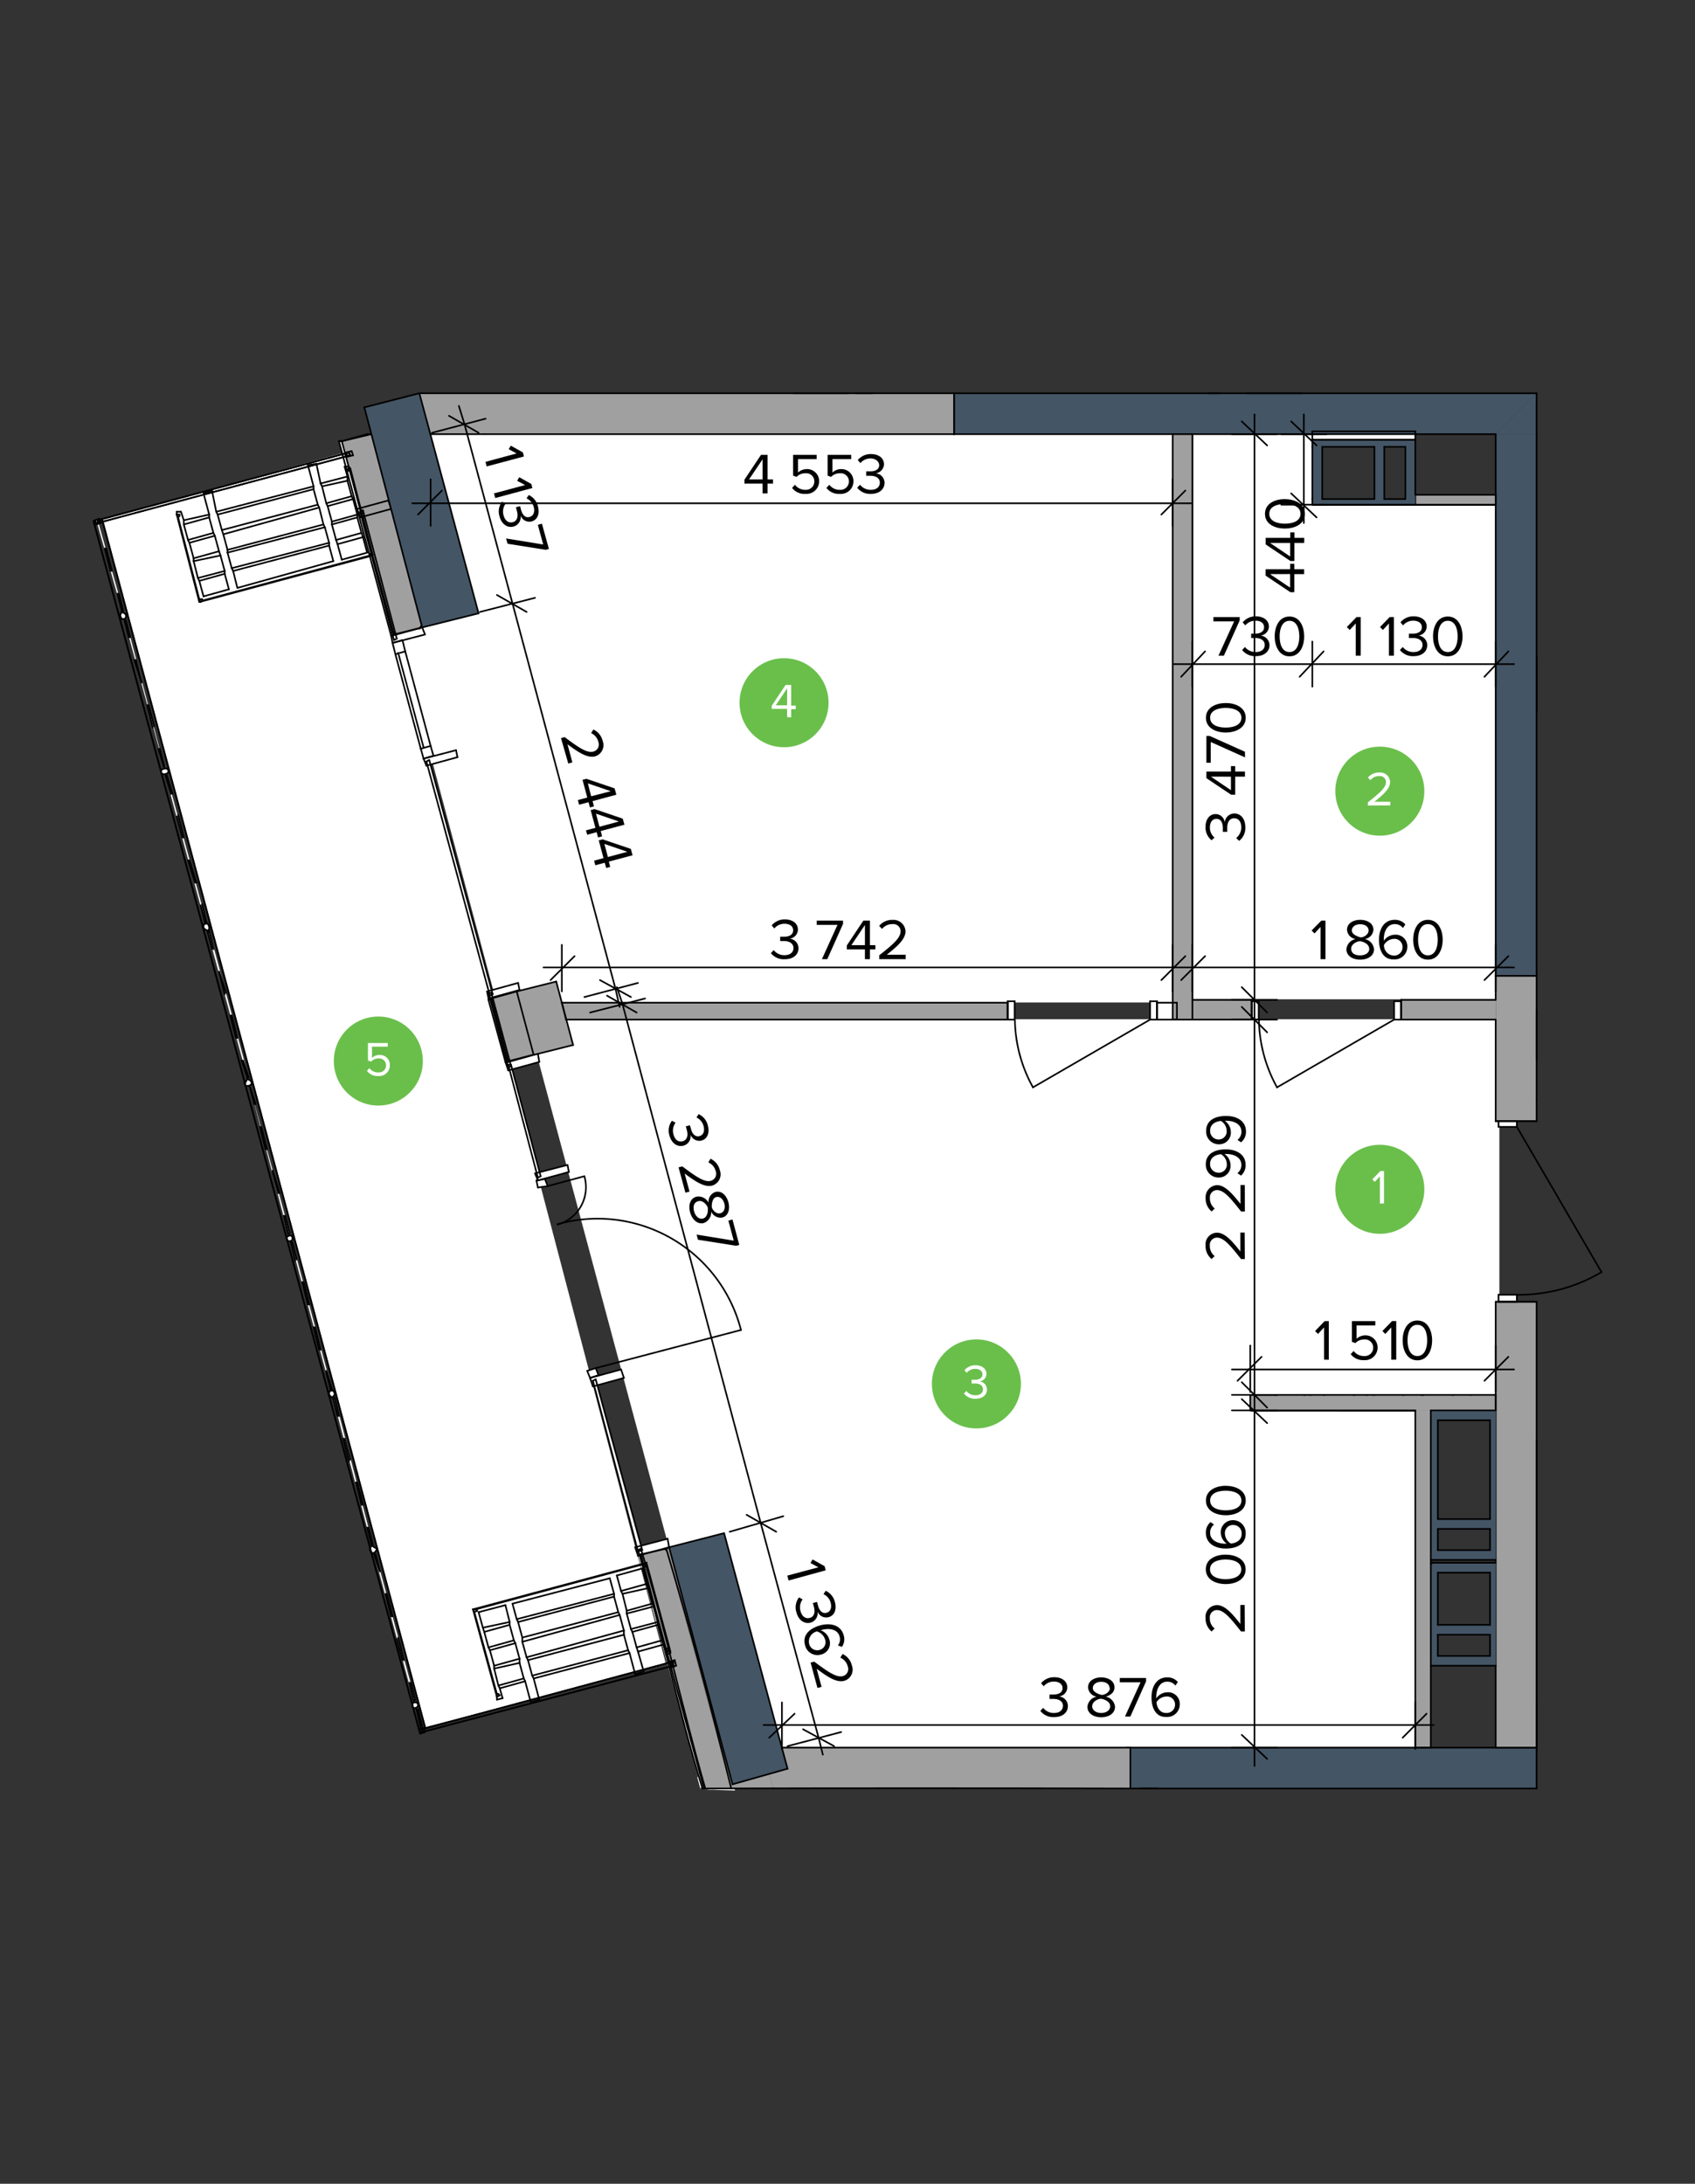 <svg id="Layer_1" data-name="Layer 1" xmlns="http://www.w3.org/2000/svg" viewBox="0 0 281 362"><rect x="0" y="0" width="281" height="362" fill="#333333" stroke="none"/><defs><style>.cls-1,.cls-2{fill:#fff;}.cls-1,.cls-3,.cls-7{fill-rule:evenodd;}.cls-3,.cls-4{fill:#a0a0a1;}.cls-5{fill:none;stroke:#000;stroke-linecap:round;stroke-linejoin:round;stroke-width:0.27px;}.cls-6,.cls-7{fill:#445565;}.cls-8{fill:#6abf4b;}</style></defs><polyline class="cls-1" points="94.99 173.12 93.87 168.96 195.19 168.96 197.9 168.96 207.39 168.96 207.39 234 234.79 234.01 234.79 289.86 186.91 289.86 129.66 289.86 120.1 254.2 116.95 255.04 110.93 256.66 88.96 174.73 94.99 173.12"/><polyline class="cls-1" points="64.84 100.66 74.42 98.08 66.08 66.8 157 66.8 195.11 66.8 195.11 166.18 89.07 166.18 85.66 164.35 81.76 164.09 64.84 100.66"/><polyline class="cls-1" points="197.81 165.65 197.81 71.97 217.53 71.97 217.53 73.05 217.53 74.13 217.53 82.77 217.53 83.85 234.54 83.85 248.05 83.85 248.05 161.73 248.05 165.65 197.81 165.65"/><polyline class="cls-1" points="248.57 232.33 206.94 232.32 206.94 235.08 206.94 168.96 248.57 168.96 248.57 232.33"/><polyline class="cls-1" points="16.9 86.04 57.69 74.86 110.41 275.89 70.46 286.31 16.9 86.04"/><polygon class="cls-1" points="70.69 126.23 81.22 165.05 81.68 164.81 71.16 125.99 70.69 126.23"/><polygon class="cls-1" points="59.7 84.83 65.31 106.11 65.78 105.88 60.17 84.6 59.7 84.83"/><polygon class="cls-1" points="65.55 108.45 69.76 124.12 71.39 123.65 67.18 107.98 65.55 108.45"/><polygon class="cls-1" points="80.98 164.58 84.26 176.97 84.72 176.74 81.45 164.58 80.98 164.58"/><polygon class="cls-1" points="84.26 176.51 89.17 195.22 89.64 194.98 84.72 176.51 84.26 176.51"/><path class="cls-1" d="M117,296.63l-10.72-39.91-.47.24,10.71,39.65Z"/><polygon class="cls-1" points="98.29 228.89 105.77 257.19 106.47 256.96 98.75 228.66 98.29 228.89"/><polygon class="cls-1" points="59.7 85.77 59.23 84.36 64.38 82.96 64.84 84.36 59.7 85.77"/><polygon class="cls-1" points="65.08 106.58 64.84 105.41 69.99 104.01 70.46 105.18 65.08 106.58"/><polygon class="cls-1" points="70.69 126.93 70.22 125.76 75.6 124.36 75.84 125.52 70.69 126.93"/><polygon class="cls-1" points="80.98 165.51 80.75 164.35 85.89 162.94 86.13 164.11 80.98 165.51"/><polygon class="cls-1" points="105.77 257.89 105.3 256.49 110.68 255.09 110.92 256.49 105.77 257.89"/><path class="cls-1" d="M121.86,296.81l-.42-1.27-4.06,1.11C118.87,296.73,120.37,296.78,121.86,296.81Z"/><polygon class="cls-1" points="84.26 177.44 83.79 176.04 89.17 174.64 89.4 176.04 84.26 177.44"/><polygon class="cls-1" points="89.17 195.68 88.7 194.51 94.08 193.11 94.31 194.28 89.17 195.68"/><polygon class="cls-1" points="98.29 229.83 97.82 228.42 102.97 227.02 103.43 228.42 98.29 229.83"/><path class="cls-1" d="M231.12,166h1.17v3h-1.17Zm-23.62,0h1.17v3H207.5Z"/><path class="cls-1" d="M248.43,185.86h3v.94h-3Zm0,28.77h3v1.17h-3Z"/><rect class="cls-2" x="217.56" y="71.5" width="17.07" height="1.4"/><polygon class="cls-1" points="80.98 165.75 81.45 165.51 84.26 176.04 83.79 176.04 80.98 165.75"/><polygon class="cls-3" points="81.45 165.51 85.66 164.35 88.47 174.87 84.26 176.04 81.45 165.51"/><path class="cls-1" d="M116.67,296.62l-.61-2.25-.47.24.54,2Z"/><path class="cls-1" d="M117.85,296.67l3.59-.89-.7-2.58-4.68,1.17.61,2.25Z"/><path class="cls-1" d="M116.75,296.62l-10.51-39-.47.23,10.5,38.71Z"/><path class="cls-3" d="M121.23,296.47l-10.78-39.75-4.21.94,10.39,38.79C118.15,296.54,119.7,296.44,121.23,296.47Z"/><polygon class="cls-1" points="56.19 73.14 56.66 73.14 65.31 105.18 64.84 105.41 56.19 73.14"/><polygon class="cls-3" points="56.66 73.14 61.57 71.97 69.99 104.01 65.31 105.18 56.66 73.14"/><polygon class="cls-3" points="93.14 166.22 167.04 166.22 167.04 169.02 93.84 169.02 93.14 166.22"/><rect class="cls-2" x="191.83" y="166.22" width="3.27" height="2.81"/><path class="cls-1" d="M190.66,166h1.17v3h-1.17ZM167,166h1.17v3H167Z"/><polygon class="cls-3" points="207.27 231.23 247.96 231.23 247.96 233.8 247.03 233.8 238.37 233.8 237.2 233.8 207.27 233.8 207.27 231.23"/><rect class="cls-4" x="234.63" y="233.8" width="2.57" height="55.89"/><line class="cls-2" x1="15.5" y1="86.35" x2="69.64" y2="287.36"/><line class="cls-2" x1="70.46" y1="286.31" x2="16.9" y2="86"/><line class="cls-2" x1="15.5" y1="86.35" x2="69.64" y2="287.36"/><line class="cls-2" x1="70.46" y1="286.31" x2="16.9" y2="86"/><polygon class="cls-1" points="68.59 281.98 68.82 281.75 62.27 257.66 62.04 257.66 68.59 281.98"/><polygon class="cls-1" points="61.57 256.02 61.8 256.02 55.49 231.7 55.26 231.93 61.57 256.02"/><polygon class="cls-1" points="54.79 230.29 55.02 230.29 48.48 205.97 48.24 205.97 54.79 230.29"/><polygon class="cls-1" points="47.77 204.57 48.01 204.34 41.46 180.25 47.77 204.57"/><polygon class="cls-1" points="40.99 178.61 41.23 178.61 34.68 154.29 34.44 154.52 40.99 178.61"/><polygon class="cls-1" points="33.98 152.89 34.21 152.89 27.66 128.56 27.43 128.56 33.98 152.89"/><polygon class="cls-1" points="27.19 127.16 27.19 126.93 20.88 102.84 20.64 102.84 27.19 127.16"/><polyline class="cls-1" points="15.97 86.23 20.18 101.2 20.41 101.2 16.2 86.23"/><polygon class="cls-1" points="69.29 282.45 69.06 282.21 68.59 282.21 68.35 282.45 68.35 282.92 68.59 283.15 68.82 283.15 69.29 282.92 69.29 282.45"/><polygon class="cls-1" points="62.51 256.72 62.04 256.49 61.8 256.25 61.34 256.49 61.34 256.96 61.57 257.42 62.04 257.42 62.27 257.19 62.51 256.72"/><polygon class="cls-1" points="55.49 231 55.26 230.53 54.79 230.53 54.55 230.76 54.55 231.23 54.79 231.47 55.02 231.7 55.49 231.23 55.49 231"/><polygon class="cls-1" points="48.48 205.04 48.24 204.8 48.01 204.8 47.54 205.04 47.54 205.51 47.77 205.74 48.24 205.74 48.48 205.51 48.48 205.04"/><polygon class="cls-1" points="41.69 179.31 41.46 179.08 40.99 178.84 40.76 179.31 40.52 179.55 40.76 180.01 41.23 180.01 41.69 179.78 41.69 179.31"/><polygon class="cls-1" points="34.68 153.59 34.44 153.12 33.98 153.12 33.74 153.35 33.74 153.82 33.98 154.06 34.44 154.29 34.68 154.06 34.68 153.59"/><polygon class="cls-1" points="27.89 127.63 27.66 127.39 27.19 127.39 26.73 127.63 26.73 128.1 26.96 128.33 27.43 128.33 27.89 128.1 27.89 127.63"/><polygon class="cls-1" points="20.88 101.9 20.64 101.67 20.18 101.44 19.94 101.9 19.94 102.14 20.18 102.61 20.64 102.61 20.88 102.37 20.88 101.9"/><line class="cls-5" x1="70.69" y1="126.23" x2="71.16" y2="125.99"/><line class="cls-5" x1="71.16" y1="125.99" x2="81.68" y2="164.81"/><line class="cls-5" x1="81.68" y1="164.81" x2="81.22" y2="165.05"/><line class="cls-5" x1="81.22" y1="165.05" x2="70.69" y2="126.23"/><line class="cls-5" x1="60.17" y1="85.07" x2="59.7" y2="85.07"/><line class="cls-5" x1="59.7" y1="84.83" x2="60.17" y2="84.6"/><line class="cls-5" x1="60.17" y1="84.6" x2="65.78" y2="105.88"/><line class="cls-5" x1="65.78" y1="105.88" x2="65.31" y2="106.11"/><line class="cls-5" x1="65.31" y1="106.11" x2="59.7" y2="84.83"/><polygon class="cls-1" points="66.72 106.11 65.08 106.58 65.55 108.45 67.18 107.98 66.72 106.11"/><line class="cls-5" x1="66.72" y1="106.11" x2="67.18" y2="107.98"/><line class="cls-5" x1="67.18" y1="107.98" x2="65.55" y2="108.45"/><line class="cls-5" x1="65.55" y1="108.45" x2="65.08" y2="106.58"/><line class="cls-5" x1="65.08" y1="106.58" x2="66.72" y2="106.11"/><rect class="cls-2" x="69.96" y="123.85" width="1.7" height="1.7" transform="translate(-31.53 24.25) rotate(-15.94)"/><line class="cls-5" x1="70.22" y1="125.76" x2="69.76" y2="124.12"/><line class="cls-5" x1="69.76" y1="124.12" x2="71.39" y2="123.65"/><line class="cls-5" x1="71.39" y1="123.65" x2="71.86" y2="125.29"/><line class="cls-5" x1="71.86" y1="125.29" x2="70.22" y2="125.76"/><line class="cls-5" x1="67.18" y1="107.98" x2="71.39" y2="123.65"/><line class="cls-5" x1="69.76" y1="124.12" x2="65.55" y2="108.45"/><line class="cls-5" x1="66.01" y1="108.22" x2="70.22" y2="123.89"/><line class="cls-5" x1="80.98" y1="164.58" x2="81.45" y2="164.58"/><line class="cls-5" x1="81.45" y1="164.58" x2="84.72" y2="176.74"/><line class="cls-5" x1="84.72" y1="176.74" x2="84.26" y2="176.97"/><line class="cls-5" x1="84.26" y1="176.97" x2="80.98" y2="164.58"/><line class="cls-5" x1="84.26" y1="176.51" x2="84.72" y2="176.51"/><line class="cls-5" x1="84.72" y1="176.51" x2="89.63" y2="194.98"/><line class="cls-5" x1="89.63" y1="194.98" x2="89.17" y2="195.22"/><line class="cls-5" x1="89.17" y1="195.22" x2="84.26" y2="176.51"/><line class="cls-5" x1="105.77" y1="256.96" x2="106.24" y2="256.72"/><path class="cls-5" d="M106.24,256.72c4.12,13.45,6.88,26.57,10.65,39.64"/><path class="cls-5" d="M116.41,296.35c-4-13.06-6.74-26.18-10.64-39.39"/><polygon class="cls-1" points="90.34 195.45 88.93 195.68 89.17 196.85 90.8 196.62 90.34 195.45"/><line class="cls-5" x1="90.34" y1="195.45" x2="90.8" y2="196.62"/><line class="cls-5" x1="90.8" y1="196.62" x2="89.17" y2="196.85"/><line class="cls-5" x1="89.17" y1="196.85" x2="88.93" y2="195.68"/><line class="cls-5" x1="88.93" y1="195.68" x2="90.34" y2="195.45"/><polygon class="cls-1" points="97.82 228.42 99.22 227.96 98.75 226.79 97.35 227.25 97.82 228.42"/><line class="cls-5" x1="97.82" y1="228.42" x2="97.35" y2="227.25"/><line class="cls-5" x1="97.35" y1="227.25" x2="98.76" y2="226.79"/><line class="cls-5" x1="98.76" y1="226.79" x2="99.22" y2="227.96"/><line class="cls-5" x1="99.22" y1="227.96" x2="97.82" y2="228.42"/><line class="cls-5" x1="90.8" y1="196.62" x2="96.88" y2="194.98"/><line class="cls-5" x1="98.76" y1="226.79" x2="122.84" y2="220.47"/><path class="cls-5" d="M96.88,195a6.44,6.44,0,0,1-4.44,8"/><path class="cls-5" d="M92.44,202.93a24.54,24.54,0,0,1,30.4,17.54"/><line class="cls-5" x1="98.29" y1="228.89" x2="98.76" y2="228.66"/><line class="cls-5" x1="98.76" y1="228.66" x2="106.47" y2="256.96"/><line class="cls-5" x1="106.47" y1="256.96" x2="105.77" y2="257.19"/><line class="cls-5" x1="105.77" y1="257.19" x2="98.29" y2="228.89"/><line class="cls-5" x1="59.7" y1="85.77" x2="59.23" y2="84.36"/><line class="cls-5" x1="59.23" y1="84.36" x2="64.38" y2="82.96"/><line class="cls-5" x1="64.38" y1="82.96" x2="64.85" y2="84.36"/><line class="cls-5" x1="64.85" y1="84.36" x2="59.7" y2="85.77"/><line class="cls-5" x1="65.08" y1="106.58" x2="64.85" y2="105.41"/><line class="cls-5" x1="64.85" y1="105.41" x2="69.99" y2="104.01"/><line class="cls-5" x1="69.99" y1="104.01" x2="70.46" y2="105.18"/><line class="cls-5" x1="70.46" y1="105.18" x2="65.08" y2="106.58"/><line class="cls-5" x1="70.69" y1="126.93" x2="70.22" y2="125.76"/><line class="cls-5" x1="70.22" y1="125.76" x2="75.6" y2="124.36"/><line class="cls-5" x1="75.6" y1="124.36" x2="75.84" y2="125.52"/><line class="cls-5" x1="75.84" y1="125.52" x2="70.69" y2="126.93"/><line class="cls-5" x1="80.98" y1="165.52" x2="80.75" y2="164.35"/><line class="cls-5" x1="80.75" y1="164.35" x2="85.89" y2="162.94"/><line class="cls-5" x1="85.89" y1="162.94" x2="86.13" y2="164.11"/><line class="cls-5" x1="86.13" y1="164.11" x2="80.98" y2="165.52"/><line class="cls-5" x1="105.77" y1="257.89" x2="105.3" y2="256.49"/><line class="cls-5" x1="105.3" y1="256.49" x2="110.68" y2="255.08"/><line class="cls-5" x1="110.68" y1="255.08" x2="110.92" y2="256.49"/><line class="cls-5" x1="110.92" y1="256.49" x2="105.77" y2="257.89"/><line class="cls-5" x1="84.26" y1="177.44" x2="83.79" y2="176.04"/><line class="cls-5" x1="83.79" y1="176.04" x2="89.17" y2="174.64"/><line class="cls-5" x1="89.17" y1="174.64" x2="89.4" y2="176.04"/><line class="cls-5" x1="89.4" y1="176.04" x2="84.26" y2="177.44"/><line class="cls-5" x1="89.17" y1="195.68" x2="88.7" y2="194.51"/><line class="cls-5" x1="88.7" y1="194.51" x2="94.08" y2="193.11"/><line class="cls-5" x1="94.08" y1="193.11" x2="94.31" y2="194.28"/><line class="cls-5" x1="94.31" y1="194.28" x2="89.17" y2="195.68"/><line class="cls-5" x1="98.29" y1="229.83" x2="97.82" y2="228.42"/><line class="cls-5" x1="97.82" y1="228.42" x2="102.96" y2="227.02"/><line class="cls-5" x1="102.96" y1="227.02" x2="103.43" y2="228.42"/><line class="cls-5" x1="103.43" y1="228.42" x2="98.29" y2="229.83"/><polyline class="cls-6" points="254.74 296.48 186.69 296.48 186.69 289.7 254.74 289.7"/><line class="cls-5" x1="186.69" y1="296.48" x2="254.74" y2="296.48"/><line class="cls-5" x1="254.74" y1="289.7" x2="186.69" y2="289.7"/><polygon class="cls-7" points="247.96 71.97 254.74 65.19 254.74 71.97 247.96 71.97"/><polygon class="cls-7" points="247.96 71.97 247.96 65.19 254.74 65.19 247.96 71.97"/><rect class="cls-6" x="158.16" y="65.19" width="89.8" height="6.78"/><line class="cls-5" x1="254.74" y1="65.19" x2="254.74" y2="71.97"/><line class="cls-5" x1="254.74" y1="65.19" x2="158.16" y2="65.19"/><line class="cls-5" x1="158.16" y1="65.19" x2="158.16" y2="71.97"/><line class="cls-5" x1="158.16" y1="71.97" x2="247.96" y2="71.97"/><rect class="cls-6" x="247.96" y="71.97" width="6.78" height="89.8"/><line class="cls-5" x1="247.96" y1="71.97" x2="247.96" y2="161.77"/><line class="cls-5" x1="254.74" y1="161.77" x2="247.96" y2="161.77"/><line class="cls-5" x1="254.74" y1="161.77" x2="254.74" y2="71.97"/><path class="cls-3" d="M232.29,165.75H248V169H232.29Zm-37.18,0H207.5V169H195.11Z"/><line class="cls-5" x1="232.29" y1="165.98" x2="232.29" y2="165.75"/><line class="cls-5" x1="232.29" y1="169.02" x2="232.29" y2="165.98"/><line class="cls-5" x1="207.5" y1="165.98" x2="207.5" y2="165.75"/><line class="cls-5" x1="207.5" y1="169.02" x2="207.5" y2="165.98"/><line class="cls-5" x1="195.11" y1="169.02" x2="207.5" y2="169.02"/><line class="cls-5" x1="232.29" y1="169.02" x2="247.96" y2="169.02"/><line class="cls-5" x1="247.96" y1="165.75" x2="232.29" y2="165.75"/><line class="cls-5" x1="207.5" y1="165.75" x2="195.11" y2="165.75"/><line class="cls-5" x1="195.11" y1="165.75" x2="195.11" y2="169.02"/><path class="cls-5" d="M211.71,180.25a23.76,23.76,0,0,1-3-11.23"/><line class="cls-5" x1="207.5" y1="165.98" x2="208.67" y2="165.98"/><line class="cls-5" x1="208.67" y1="165.98" x2="208.67" y2="169.02"/><line class="cls-5" x1="208.67" y1="169.02" x2="207.5" y2="169.02"/><line class="cls-5" x1="207.5" y1="169.02" x2="207.5" y2="165.98"/><line class="cls-5" x1="232.29" y1="169.02" x2="231.12" y2="169.02"/><line class="cls-5" x1="231.12" y1="169.02" x2="231.12" y2="165.98"/><line class="cls-5" x1="231.12" y1="165.98" x2="232.29" y2="165.98"/><line class="cls-5" x1="232.29" y1="165.98" x2="232.29" y2="169.02"/><line class="cls-5" x1="231.12" y1="169.02" x2="211.71" y2="180.25"/><line class="cls-5" x1="207.5" y1="169.02" x2="207.5" y2="165.98"/><line class="cls-5" x1="207.5" y1="169.02" x2="207.5" y2="165.98"/><line class="cls-5" x1="207.5" y1="165.98" x2="207.5" y2="165.75"/><line class="cls-5" x1="232.29" y1="169.02" x2="232.29" y2="165.98"/><line class="cls-5" x1="232.29" y1="169.02" x2="232.29" y2="165.98"/><line class="cls-5" x1="232.29" y1="165.98" x2="232.29" y2="165.75"/><polygon class="cls-3" points="127.52 294.14 130.56 293.2 129.63 289.7 187.39 289.7 187.39 296.48 128.22 296.48 127.52 294.14"/><line class="cls-5" x1="187.39" y1="296.48" x2="187.39" y2="289.7"/><line class="cls-5" x1="187.39" y1="289.7" x2="129.63" y2="289.7"/><polygon class="cls-3" points="158.16 65.19 158.16 71.97 71.39 71.97 69.52 65.19 158.16 65.19"/><line class="cls-5" x1="158.16" y1="65.19" x2="69.52" y2="65.19"/><line class="cls-5" x1="71.39" y1="71.97" x2="158.16" y2="71.97"/><line class="cls-5" x1="158.16" y1="71.97" x2="158.16" y2="65.19"/><path class="cls-3" d="M248,215.8h6.78v73.9H248Zm0-54h6.78v24.09H248Z"/><line class="cls-5" x1="248.43" y1="185.86" x2="247.96" y2="185.86"/><line class="cls-5" x1="254.74" y1="185.86" x2="251.47" y2="185.86"/><line class="cls-5" x1="251.47" y1="185.86" x2="248.43" y2="185.86"/><line class="cls-5" x1="248.43" y1="215.8" x2="247.96" y2="215.8"/><line class="cls-5" x1="254.74" y1="215.8" x2="251.47" y2="215.8"/><line class="cls-5" x1="251.47" y1="215.8" x2="248.43" y2="215.8"/><line class="cls-5" x1="247.96" y1="161.77" x2="247.96" y2="165.75"/><line class="cls-5" x1="247.96" y1="169.02" x2="247.96" y2="185.86"/><line class="cls-5" x1="247.96" y1="215.8" x2="247.96" y2="289.7"/><line class="cls-5" x1="247.96" y1="289.7" x2="254.74" y2="289.7"/><line class="cls-5" x1="254.74" y1="289.7" x2="254.74" y2="238.71"/><line class="cls-5" x1="254.74" y1="296.48" x2="254.74" y2="215.8"/><line class="cls-5" x1="254.74" y1="185.86" x2="254.74" y2="182.35"/><line class="cls-5" x1="254.74" y1="175.57" x2="254.74" y2="161.77"/><line class="cls-5" x1="254.74" y1="161.77" x2="247.96" y2="161.77"/><path class="cls-5" d="M265.5,210.88a26.8,26.8,0,0,1-14,3.75"/><line class="cls-5" x1="248.43" y1="215.8" x2="248.43" y2="214.63"/><line class="cls-5" x1="248.43" y1="214.63" x2="251.47" y2="214.63"/><line class="cls-5" x1="251.47" y1="214.63" x2="251.47" y2="215.8"/><line class="cls-5" x1="251.47" y1="215.8" x2="248.43" y2="215.8"/><line class="cls-5" x1="251.47" y1="185.86" x2="251.47" y2="186.8"/><line class="cls-5" x1="251.47" y1="186.8" x2="248.43" y2="186.8"/><line class="cls-5" x1="248.43" y1="186.8" x2="248.43" y2="185.86"/><line class="cls-5" x1="248.43" y1="185.86" x2="251.47" y2="185.86"/><line class="cls-5" x1="251.47" y1="186.8" x2="265.5" y2="210.88"/><line class="cls-5" x1="251.47" y1="215.8" x2="248.43" y2="215.8"/><line class="cls-5" x1="251.47" y1="215.8" x2="248.43" y2="215.8"/><line class="cls-5" x1="254.74" y1="215.8" x2="251.47" y2="215.8"/><line class="cls-5" x1="248.43" y1="215.8" x2="247.96" y2="215.8"/><line class="cls-5" x1="251.47" y1="185.86" x2="248.43" y2="185.86"/><line class="cls-5" x1="251.47" y1="185.86" x2="248.43" y2="185.86"/><line class="cls-5" x1="254.74" y1="185.86" x2="251.47" y2="185.86"/><line class="cls-5" x1="248.43" y1="185.86" x2="247.96" y2="185.86"/><rect class="cls-4" x="194.41" y="71.97" width="3.27" height="97.05"/><line class="cls-5" x1="197.68" y1="169.02" x2="197.68" y2="71.97"/><line class="cls-5" x1="197.68" y1="71.97" x2="194.41" y2="71.97"/><line class="cls-5" x1="194.41" y1="71.97" x2="194.41" y2="169.02"/><line class="cls-5" x1="194.41" y1="169.02" x2="197.68" y2="169.02"/><rect class="cls-4" x="234.63" y="82.03" width="13.33" height="1.64"/><line class="cls-5" x1="234.63" y1="83.66" x2="247.96" y2="83.66"/><line class="cls-5" x1="247.96" y1="83.66" x2="247.96" y2="82.03"/><line class="cls-5" x1="247.96" y1="82.03" x2="234.63" y2="82.03"/><line class="cls-5" x1="234.63" y1="82.03" x2="234.63" y2="83.66"/><line class="cls-5" x1="217.56" y1="72.91" x2="234.63" y2="72.91"/><line class="cls-5" x1="234.63" y1="72.91" x2="234.63" y2="71.5"/><line class="cls-5" x1="234.63" y1="71.5" x2="217.56" y2="71.5"/><line class="cls-5" x1="217.56" y1="71.5" x2="217.56" y2="72.91"/><polygon class="cls-3" points="85.66 164.35 92.21 162.71 95.01 173.23 88.47 174.87 85.66 164.35"/><line class="cls-5" x1="81.45" y1="165.52" x2="84.26" y2="176.04"/><line class="cls-5" x1="85.66" y1="164.35" x2="88.47" y2="174.87"/><line class="cls-5" x1="80.98" y1="165.75" x2="83.79" y2="176.04"/><line class="cls-5" x1="83.79" y1="176.04" x2="84.26" y2="176.04"/><line class="cls-5" x1="84.26" y1="176.04" x2="88.47" y2="174.87"/><line class="cls-5" x1="88.47" y1="174.87" x2="95.01" y2="173.23"/><line class="cls-5" x1="95.01" y1="173.23" x2="92.21" y2="162.71"/><line class="cls-5" x1="80.98" y1="165.75" x2="81.45" y2="165.52"/><line class="cls-5" x1="81.45" y1="165.52" x2="85.66" y2="164.35"/><line class="cls-5" x1="85.66" y1="164.35" x2="92.21" y2="162.71"/><line class="cls-5" x1="56.19" y1="73.14" x2="56.66" y2="73.14"/><line class="cls-5" x1="56.66" y1="73.14" x2="60.87" y2="71.97"/><line class="cls-5" x1="60.87" y1="71.97" x2="61.57" y2="71.97"/><line class="cls-5" x1="110.68" y1="257.19" x2="110.21" y2="256.72"/><path class="cls-3" d="M124.72,296.45c.28,0,1.83,0,2.07,0h1.43l-.7-2.34-6.08,1.64-10.52-39.29-.47.23,10.78,39.75C122.68,296.51,123.27,296.45,124.72,296.45Z"/><path class="cls-5" d="M106.24,257.66c3.43,13.2,6.88,25.63,10.42,38.63"/><path class="cls-5" d="M110.45,256.72c4,13.45,7.51,26.57,10.78,39.75"/><line class="cls-5" x1="128.22" y1="296.48" x2="128.22" y2="296.48"/><line class="cls-5" x1="105.77" y1="257.89" x2="106.24" y2="257.66"/><line class="cls-5" x1="106.24" y1="257.66" x2="110.45" y2="256.72"/><line class="cls-5" x1="110.45" y1="256.72" x2="110.92" y2="256.49"/><line class="cls-5" x1="69.52" y1="104.24" x2="69.99" y2="103.54"/><line class="cls-5" x1="65.78" y1="105.18" x2="65.31" y2="104.71"/><line class="cls-5" x1="56.66" y1="73.14" x2="65.31" y2="105.18"/><line class="cls-5" x1="56.19" y1="73.14" x2="64.85" y2="105.41"/><line class="cls-5" x1="64.85" y1="105.41" x2="65.31" y2="105.18"/><line class="cls-5" x1="65.31" y1="105.18" x2="69.99" y2="104.01"/><line class="cls-5" x1="56.19" y1="73.14" x2="56.66" y2="73.14"/><line class="cls-5" x1="56.66" y1="73.14" x2="61.57" y2="71.97"/><line class="cls-5" x1="202.12" y1="65.19" x2="200.25" y2="65.19"/><line class="cls-5" x1="144.59" y1="65.19" x2="141.79" y2="65.19"/><line class="cls-5" x1="191.83" y1="169.02" x2="191.83" y2="166.22"/><line class="cls-5" x1="167.04" y1="169.02" x2="167.04" y2="166.22"/><line class="cls-5" x1="93.84" y1="169.02" x2="167.04" y2="169.02"/><line class="cls-5" x1="191.83" y1="169.02" x2="195.11" y2="169.02"/><line class="cls-5" x1="195.11" y1="169.02" x2="195.11" y2="166.22"/><line class="cls-5" x1="195.11" y1="166.22" x2="191.83" y2="166.22"/><line class="cls-5" x1="167.04" y1="166.22" x2="93.14" y2="166.22"/><line class="cls-5" x1="93.14" y1="166.22" x2="93.84" y2="169.02"/><path class="cls-5" d="M171.25,180.25a23.76,23.76,0,0,1-3-11.23"/><line class="cls-5" x1="167.04" y1="165.98" x2="168.21" y2="165.98"/><line class="cls-5" x1="168.21" y1="165.98" x2="168.21" y2="169.02"/><line class="cls-5" x1="168.21" y1="169.02" x2="167.04" y2="169.02"/><line class="cls-5" x1="167.04" y1="169.02" x2="167.04" y2="165.98"/><line class="cls-5" x1="191.83" y1="169.02" x2="190.66" y2="169.02"/><line class="cls-5" x1="190.66" y1="169.02" x2="190.66" y2="165.98"/><line class="cls-5" x1="190.66" y1="165.98" x2="191.83" y2="165.98"/><line class="cls-5" x1="191.83" y1="165.98" x2="191.83" y2="169.02"/><line class="cls-5" x1="190.66" y1="169.02" x2="171.25" y2="180.25"/><line class="cls-5" x1="167.04" y1="169.02" x2="167.04" y2="166.22"/><line class="cls-5" x1="167.04" y1="169.02" x2="167.04" y2="166.22"/><line class="cls-5" x1="191.83" y1="169.02" x2="191.83" y2="166.22"/><line class="cls-5" x1="191.83" y1="169.02" x2="191.83" y2="166.22"/><line class="cls-5" x1="208.2" y1="231.23" x2="208.44" y2="231.23"/><line class="cls-5" x1="211.48" y1="231.23" x2="211.71" y2="231.23"/><line class="cls-5" x1="216.15" y1="231.23" x2="216.39" y2="231.23"/><line class="cls-5" x1="219.43" y1="231.23" x2="219.66" y2="231.23"/><line class="cls-5" x1="224.34" y1="231.23" x2="224.57" y2="231.23"/><line class="cls-5" x1="227.61" y1="231.23" x2="227.85" y2="231.23"/><line class="cls-5" x1="232.53" y1="231.23" x2="232.76" y2="231.23"/><line class="cls-5" x1="235.8" y1="231.23" x2="236.03" y2="231.23"/><line class="cls-5" x1="240.71" y1="231.23" x2="240.94" y2="231.23"/><line class="cls-5" x1="243.75" y1="231.23" x2="243.98" y2="231.23"/><line class="cls-5" x1="235.57" y1="231.23" x2="235.8" y2="231.23"/><line class="cls-5" x1="226.44" y1="231.23" x2="226.68" y2="231.23"/><line class="cls-5" x1="217.09" y1="231.23" x2="217.32" y2="231.23"/><line class="cls-5" x1="207.97" y1="231.23" x2="208.2" y2="231.23"/><line class="cls-5" x1="247.96" y1="231.23" x2="207.27" y2="231.23"/><line class="cls-5" x1="207.27" y1="231.23" x2="207.27" y2="233.8"/><line class="cls-5" x1="207.27" y1="233.8" x2="234.63" y2="233.8"/><line class="cls-5" x1="247.96" y1="233.8" x2="247.96" y2="231.23"/><line class="cls-5" x1="189.03" y1="296.48" x2="191.83" y2="296.48"/><line class="cls-5" x1="237.2" y1="289.7" x2="237.2" y2="276.13"/><line class="cls-5" x1="237.2" y1="259.06" x2="237.2" y2="258.59"/><line class="cls-5" x1="234.63" y1="233.8" x2="234.63" y2="289.7"/><line class="cls-5" x1="234.63" y1="289.7" x2="237.2" y2="289.7"/><polygon class="cls-7" points="69.99 104.01 60.4 67.53 69.52 65.19 79.34 101.67 69.99 104.01"/><line class="cls-5" x1="69.99" y1="104.01" x2="79.34" y2="101.67"/><line class="cls-5" x1="79.34" y1="101.67" x2="69.52" y2="65.19"/><line class="cls-5" x1="69.52" y1="65.19" x2="60.4" y2="67.53"/><line class="cls-5" x1="60.4" y1="67.53" x2="69.99" y2="104.01"/><polygon class="cls-7" points="121.44 295.78 110.92 256.49 120.04 254.15 130.56 293.2 121.44 295.78"/><line class="cls-5" x1="121.44" y1="295.78" x2="130.56" y2="293.2"/><line class="cls-5" x1="130.56" y1="293.2" x2="120.04" y2="254.15"/><line class="cls-5" x1="120.04" y1="254.15" x2="110.92" y2="256.49"/><line class="cls-5" x1="110.92" y1="256.49" x2="121.44" y2="295.78"/><path class="cls-7" d="M233,82.73V74.07h-3.5v8.66ZM219.2,74.07v8.66h8.65V74.07Zm15.43-1.16V83.66H217.56V72.91Z"/><line class="cls-5" x1="234.63" y1="82.03" x2="234.63" y2="72.91"/><line class="cls-5" x1="234.63" y1="72.91" x2="217.56" y2="72.91"/><line class="cls-5" x1="217.56" y1="72.91" x2="217.56" y2="74.07"/><line class="cls-5" x1="217.56" y1="74.07" x2="217.56" y2="82.73"/><line class="cls-5" x1="217.56" y1="82.73" x2="217.56" y2="83.66"/><line class="cls-5" x1="217.56" y1="83.66" x2="234.63" y2="83.66"/><line class="cls-5" x1="219.2" y1="74.07" x2="227.85" y2="74.07"/><line class="cls-5" x1="227.85" y1="74.07" x2="227.85" y2="82.73"/><line class="cls-5" x1="227.85" y1="82.73" x2="219.2" y2="82.73"/><line class="cls-5" x1="219.2" y1="82.73" x2="219.2" y2="74.07"/><line class="cls-5" x1="232.99" y1="82.73" x2="229.49" y2="82.73"/><line class="cls-5" x1="229.49" y1="82.73" x2="229.49" y2="74.07"/><line class="cls-5" x1="229.49" y1="74.07" x2="232.99" y2="74.07"/><line class="cls-5" x1="232.99" y1="74.07" x2="232.99" y2="82.73"/><path class="cls-7" d="M238.37,251.81H247V235.44h-8.65Zm0,5.15H247v-3.51h-8.65Zm-1.17,1.63V233.8H248v24.79Z"/><line class="cls-5" x1="247.96" y1="233.8" x2="247.02" y2="233.8"/><line class="cls-5" x1="247.02" y1="233.8" x2="238.37" y2="233.8"/><line class="cls-5" x1="238.37" y1="233.8" x2="237.2" y2="233.8"/><line class="cls-5" x1="237.2" y1="233.8" x2="237.2" y2="258.59"/><line class="cls-5" x1="237.2" y1="258.59" x2="247.96" y2="258.59"/><line class="cls-5" x1="238.37" y1="256.96" x2="238.37" y2="253.45"/><line class="cls-5" x1="238.37" y1="253.45" x2="247.02" y2="253.45"/><line class="cls-5" x1="247.02" y1="253.45" x2="247.02" y2="256.96"/><line class="cls-5" x1="247.02" y1="256.96" x2="238.37" y2="256.96"/><line class="cls-5" x1="238.37" y1="251.81" x2="238.37" y2="235.44"/><line class="cls-5" x1="238.37" y1="235.44" x2="247.02" y2="235.44"/><line class="cls-5" x1="247.02" y1="235.44" x2="247.02" y2="251.81"/><line class="cls-5" x1="247.02" y1="251.81" x2="238.37" y2="251.81"/><path class="cls-7" d="M238.37,269.35H247V260.7h-8.65Zm0,5.15H247V271h-8.65Zm-1.17,1.63V259.06H248v17.07Z"/><line class="cls-5" x1="247.96" y1="276.13" x2="247.96" y2="276.13"/><line class="cls-5" x1="237.2" y1="259.29" x2="237.44" y2="259.06"/><line class="cls-5" x1="247.96" y1="259.06" x2="247.02" y2="259.06"/><line class="cls-5" x1="247.02" y1="259.06" x2="238.37" y2="259.06"/><line class="cls-5" x1="238.37" y1="259.06" x2="237.2" y2="259.06"/><line class="cls-5" x1="237.2" y1="259.06" x2="237.2" y2="276.13"/><line class="cls-5" x1="237.2" y1="276.13" x2="247.96" y2="276.13"/><line class="cls-5" x1="238.37" y1="274.5" x2="238.37" y2="270.99"/><line class="cls-5" x1="238.37" y1="270.99" x2="247.02" y2="270.99"/><line class="cls-5" x1="247.02" y1="270.99" x2="247.02" y2="274.5"/><line class="cls-5" x1="247.02" y1="274.5" x2="238.37" y2="274.5"/><line class="cls-5" x1="238.37" y1="269.35" x2="238.37" y2="260.7"/><line class="cls-5" x1="238.37" y1="260.7" x2="247.02" y2="260.7"/><line class="cls-5" x1="247.02" y1="260.7" x2="247.02" y2="269.35"/><line class="cls-5" x1="247.02" y1="269.35" x2="238.37" y2="269.35"/><line class="cls-5" x1="111.62" y1="276.13" x2="111.62" y2="275.43"/><line class="cls-5" x1="111.62" y1="275.43" x2="69.99" y2="286.66"/><line class="cls-5" x1="69.99" y1="286.66" x2="69.99" y2="287.12"/><line class="cls-5" x1="69.99" y1="287.12" x2="111.62" y2="276.13"/><line class="cls-5" x1="111.62" y1="276.13" x2="111.62" y2="275.43"/><line class="cls-5" x1="111.62" y1="275.43" x2="69.99" y2="286.66"/><line class="cls-5" x1="69.99" y1="286.66" x2="69.99" y2="287.12"/><line class="cls-5" x1="69.99" y1="287.12" x2="111.62" y2="276.13"/><line class="cls-5" x1="112.09" y1="276.13" x2="111.85" y2="275.2"/><line class="cls-5" x1="111.85" y1="275.2" x2="111.15" y2="275.43"/><line class="cls-5" x1="111.15" y1="275.43" x2="111.38" y2="276.37"/><line class="cls-5" x1="111.38" y1="276.37" x2="112.09" y2="276.13"/><line class="cls-5" x1="70.46" y1="287.12" x2="70.22" y2="286.42"/><line class="cls-5" x1="70.22" y1="286.42" x2="69.52" y2="286.66"/><line class="cls-5" x1="69.52" y1="286.66" x2="69.76" y2="287.36"/><line class="cls-5" x1="69.76" y1="287.36" x2="70.46" y2="287.12"/><line class="cls-5" x1="58.06" y1="75.48" x2="57.83" y2="75.01"/><line class="cls-5" x1="57.83" y1="75.01" x2="16.2" y2="86.24"/><line class="cls-5" x1="16.2" y1="86.24" x2="16.2" y2="86.7"/><line class="cls-5" x1="16.2" y1="86.7" x2="58.06" y2="75.48"/><line class="cls-5" x1="58.06" y1="75.48" x2="57.83" y2="75.01"/><line class="cls-5" x1="57.83" y1="75.01" x2="16.2" y2="86.24"/><line class="cls-5" x1="16.2" y1="86.24" x2="16.2" y2="86.7"/><line class="cls-5" x1="16.2" y1="86.7" x2="58.06" y2="75.48"/><line class="cls-5" x1="58.53" y1="75.48" x2="58.3" y2="74.78"/><line class="cls-5" x1="58.3" y1="74.78" x2="57.36" y2="75.01"/><line class="cls-5" x1="57.36" y1="75.01" x2="57.6" y2="75.71"/><line class="cls-5" x1="57.6" y1="75.71" x2="58.53" y2="75.48"/><line class="cls-5" x1="16.67" y1="86.7" x2="16.44" y2="86"/><line class="cls-5" x1="16.44" y1="86" x2="15.73" y2="86.24"/><line class="cls-5" x1="15.73" y1="86.24" x2="15.97" y2="86.94"/><line class="cls-5" x1="15.97" y1="86.94" x2="16.67" y2="86.7"/><line class="cls-5" x1="70.46" y1="286.31" x2="16.9" y2="86"/><line class="cls-5" x1="15.5" y1="86.35" x2="69.64" y2="287.36"/><line class="cls-5" x1="70.46" y1="286.31" x2="16.9" y2="86"/><line class="cls-5" x1="15.5" y1="86.35" x2="69.64" y2="287.36"/><line class="cls-5" x1="69.99" y1="286.19" x2="69.29" y2="283.38"/><line class="cls-5" x1="69.29" y1="283.38" x2="69.05" y2="283.38"/><line class="cls-5" x1="69.05" y1="283.38" x2="69.76" y2="286.42"/><line class="cls-5" x1="68.59" y1="281.98" x2="68.82" y2="281.75"/><line class="cls-5" x1="68.82" y1="281.75" x2="68.12" y2="278.94"/><line class="cls-5" x1="66.95" y1="275.2" x2="66.01" y2="271.46"/><line class="cls-5" x1="65.08" y1="267.95" x2="64.14" y2="264.21"/><line class="cls-5" x1="62.97" y1="260.46" x2="62.27" y2="257.66"/><line class="cls-5" x1="62.27" y1="257.66" x2="62.04" y2="257.66"/><line class="cls-5" x1="62.04" y1="257.66" x2="62.97" y2="260.46"/><line class="cls-5" x1="63.91" y1="264.21" x2="64.85" y2="267.95"/><line class="cls-5" x1="65.78" y1="271.69" x2="66.72" y2="275.2"/><line class="cls-5" x1="67.89" y1="278.94" x2="68.59" y2="281.98"/><line class="cls-5" x1="61.57" y1="256.02" x2="61.8" y2="256.02"/><line class="cls-5" x1="61.8" y1="256.02" x2="61.1" y2="253.21"/><line class="cls-5" x1="60.17" y1="249.47" x2="59.23" y2="245.73"/><line class="cls-5" x1="58.06" y1="241.99" x2="57.13" y2="238.48"/><line class="cls-5" x1="56.19" y1="234.74" x2="55.49" y2="231.7"/><line class="cls-5" x1="55.49" y1="231.7" x2="55.26" y2="231.93"/><line class="cls-5" x1="55.26" y1="231.93" x2="55.96" y2="234.74"/><line class="cls-5" x1="56.89" y1="238.48" x2="57.83" y2="242.22"/><line class="cls-5" x1="59" y1="245.73" x2="59.93" y2="249.47"/><line class="cls-5" x1="60.87" y1="253.21" x2="61.57" y2="256.02"/><line class="cls-5" x1="54.79" y1="230.3" x2="55.02" y2="230.3"/><line class="cls-5" x1="55.02" y1="230.3" x2="54.09" y2="227.25"/><line class="cls-5" x1="53.15" y1="223.75" x2="52.22" y2="220.01"/><line class="cls-5" x1="51.28" y1="216.26" x2="50.35" y2="212.52"/><line class="cls-5" x1="49.18" y1="208.78" x2="48.47" y2="205.97"/><line class="cls-5" x1="48.47" y1="205.97" x2="48.24" y2="205.97"/><line class="cls-5" x1="48.24" y1="205.97" x2="48.94" y2="209.01"/><line class="cls-5" x1="50.11" y1="212.52" x2="51.05" y2="216.26"/><line class="cls-5" x1="51.98" y1="220.01" x2="52.92" y2="223.75"/><line class="cls-5" x1="54.09" y1="227.49" x2="54.79" y2="230.3"/><line class="cls-5" x1="47.77" y1="204.57" x2="48.01" y2="204.34"/><line class="cls-5" x1="48.01" y1="204.34" x2="47.31" y2="201.53"/><line class="cls-5" x1="46.37" y1="197.79" x2="45.2" y2="194.05"/><line class="cls-5" x1="44.27" y1="190.54" x2="43.33" y2="186.8"/><line class="cls-5" x1="42.39" y1="183.05" x2="41.46" y2="180.25"/><line class="cls-5" x1="41.46" y1="180.25" x2="41.46" y2="180.25"/><line class="cls-5" x1="41.46" y1="180.25" x2="42.16" y2="183.05"/><line class="cls-5" x1="43.1" y1="186.8" x2="44.03" y2="190.54"/><line class="cls-5" x1="45.2" y1="194.28" x2="46.14" y2="197.79"/><line class="cls-5" x1="47.07" y1="201.53" x2="47.77" y2="204.57"/><line class="cls-5" x1="40.99" y1="178.61" x2="41.22" y2="178.61"/><line class="cls-5" x1="41.22" y1="178.61" x2="40.29" y2="175.81"/><line class="cls-5" x1="39.35" y1="172.06" x2="38.42" y2="168.32"/><line class="cls-5" x1="37.48" y1="164.58" x2="36.31" y2="161.07"/><line class="cls-5" x1="35.38" y1="157.33" x2="34.68" y2="154.29"/><line class="cls-5" x1="34.68" y1="154.29" x2="34.44" y2="154.52"/><line class="cls-5" x1="34.44" y1="154.52" x2="35.14" y2="157.33"/><line class="cls-5" x1="36.31" y1="161.07" x2="37.25" y2="164.81"/><line class="cls-5" x1="38.18" y1="168.32" x2="39.12" y2="172.06"/><line class="cls-5" x1="40.06" y1="175.81" x2="40.99" y2="178.61"/><line class="cls-5" x1="33.98" y1="152.89" x2="34.21" y2="152.89"/><line class="cls-5" x1="34.21" y1="152.89" x2="33.51" y2="149.85"/><line class="cls-5" x1="32.57" y1="146.34" x2="31.4" y2="142.6"/><line class="cls-5" x1="30.47" y1="138.85" x2="29.53" y2="135.11"/><line class="cls-5" x1="28.6" y1="131.6" x2="27.66" y2="128.56"/><line class="cls-5" x1="27.66" y1="128.56" x2="27.43" y2="128.56"/><line class="cls-5" x1="27.43" y1="128.56" x2="28.36" y2="131.6"/><line class="cls-5" x1="29.3" y1="135.35" x2="30.23" y2="138.85"/><line class="cls-5" x1="31.17" y1="142.6" x2="32.34" y2="146.34"/><line class="cls-5" x1="33.27" y1="150.08" x2="33.98" y2="152.89"/><line class="cls-5" x1="27.19" y1="127.16" x2="27.19" y2="126.93"/><line class="cls-5" x1="27.19" y1="126.93" x2="26.49" y2="124.12"/><line class="cls-5" x1="25.56" y1="120.38" x2="24.62" y2="116.87"/><line class="cls-5" x1="23.45" y1="113.13" x2="22.52" y2="109.39"/><line class="cls-5" x1="21.58" y1="105.65" x2="20.88" y2="102.84"/><line class="cls-5" x1="20.88" y1="102.84" x2="20.65" y2="102.84"/><line class="cls-5" x1="20.65" y1="102.84" x2="21.35" y2="105.65"/><line class="cls-5" x1="22.28" y1="109.39" x2="23.45" y2="113.13"/><line class="cls-5" x1="24.39" y1="116.87" x2="25.32" y2="120.61"/><line class="cls-5" x1="26.26" y1="124.12" x2="27.19" y2="127.16"/><line class="cls-5" x1="20.18" y1="101.2" x2="20.41" y2="101.2"/><line class="cls-5" x1="20.41" y1="101.2" x2="19.71" y2="98.4"/><line class="cls-5" x1="18.54" y1="94.65" x2="17.6" y2="90.91"/><line class="cls-5" x1="17.37" y1="90.91" x2="18.31" y2="94.65"/><line class="cls-5" x1="19.48" y1="98.4" x2="20.18" y2="101.2"/><line class="cls-5" x1="69.29" y1="282.45" x2="69.05" y2="282.21"/><line class="cls-5" x1="69.05" y1="282.21" x2="68.59" y2="282.21"/><line class="cls-5" x1="68.59" y1="282.21" x2="68.35" y2="282.45"/><line class="cls-5" x1="68.35" y1="282.45" x2="68.35" y2="282.91"/><line class="cls-5" x1="68.35" y1="282.91" x2="68.59" y2="283.15"/><line class="cls-5" x1="68.59" y1="283.15" x2="68.82" y2="283.15"/><line class="cls-5" x1="68.82" y1="283.15" x2="69.29" y2="282.91"/><line class="cls-5" x1="69.29" y1="282.91" x2="69.29" y2="282.45"/><line class="cls-5" x1="62.51" y1="256.72" x2="62.04" y2="256.49"/><line class="cls-5" x1="62.04" y1="256.49" x2="61.8" y2="256.25"/><line class="cls-5" x1="61.8" y1="256.25" x2="61.34" y2="256.49"/><line class="cls-5" x1="61.34" y1="256.49" x2="61.34" y2="256.96"/><line class="cls-5" x1="61.34" y1="256.96" x2="61.57" y2="257.42"/><line class="cls-5" x1="61.57" y1="257.42" x2="62.04" y2="257.42"/><line class="cls-5" x1="62.04" y1="257.42" x2="62.27" y2="257.19"/><line class="cls-5" x1="62.27" y1="257.19" x2="62.51" y2="256.72"/><line class="cls-5" x1="55.49" y1="231" x2="55.26" y2="230.53"/><line class="cls-5" x1="55.26" y1="230.53" x2="54.79" y2="230.53"/><line class="cls-5" x1="54.79" y1="230.53" x2="54.56" y2="230.76"/><line class="cls-5" x1="54.56" y1="230.76" x2="54.56" y2="231.23"/><line class="cls-5" x1="54.56" y1="231.23" x2="54.79" y2="231.46"/><line class="cls-5" x1="54.79" y1="231.46" x2="55.02" y2="231.7"/><line class="cls-5" x1="55.02" y1="231.7" x2="55.49" y2="231.23"/><line class="cls-5" x1="55.49" y1="231.23" x2="55.49" y2="231"/><line class="cls-5" x1="48.47" y1="205.04" x2="48.24" y2="204.8"/><line class="cls-5" x1="48.24" y1="204.8" x2="48.01" y2="204.8"/><line class="cls-5" x1="48.01" y1="204.8" x2="47.54" y2="205.04"/><line class="cls-5" x1="47.54" y1="205.04" x2="47.54" y2="205.51"/><line class="cls-5" x1="47.54" y1="205.51" x2="47.77" y2="205.74"/><line class="cls-5" x1="47.77" y1="205.74" x2="48.24" y2="205.74"/><line class="cls-5" x1="48.24" y1="205.74" x2="48.47" y2="205.51"/><line class="cls-5" x1="48.47" y1="205.51" x2="48.47" y2="205.04"/><line class="cls-5" x1="41.69" y1="179.31" x2="41.46" y2="179.08"/><line class="cls-5" x1="41.46" y1="179.08" x2="40.99" y2="178.85"/><line class="cls-5" x1="40.99" y1="178.85" x2="40.76" y2="179.31"/><line class="cls-5" x1="40.76" y1="179.31" x2="40.52" y2="179.55"/><line class="cls-5" x1="40.52" y1="179.55" x2="40.76" y2="180.01"/><line class="cls-5" x1="40.76" y1="180.01" x2="41.22" y2="180.01"/><line class="cls-5" x1="41.22" y1="180.01" x2="41.69" y2="179.78"/><line class="cls-5" x1="41.69" y1="179.78" x2="41.69" y2="179.31"/><line class="cls-5" x1="34.68" y1="153.59" x2="34.44" y2="153.12"/><line class="cls-5" x1="34.44" y1="153.12" x2="33.98" y2="153.12"/><line class="cls-5" x1="33.98" y1="153.12" x2="33.74" y2="153.35"/><line class="cls-5" x1="33.74" y1="153.35" x2="33.74" y2="153.82"/><line class="cls-5" x1="33.74" y1="153.82" x2="33.98" y2="154.06"/><line class="cls-5" x1="33.98" y1="154.06" x2="34.44" y2="154.29"/><line class="cls-5" x1="34.44" y1="154.29" x2="34.68" y2="154.06"/><line class="cls-5" x1="34.68" y1="154.06" x2="34.68" y2="153.59"/><line class="cls-5" x1="27.89" y1="127.63" x2="27.66" y2="127.4"/><line class="cls-5" x1="27.66" y1="127.4" x2="27.19" y2="127.4"/><line class="cls-5" x1="27.19" y1="127.4" x2="26.73" y2="127.63"/><line class="cls-5" x1="26.73" y1="127.63" x2="26.73" y2="128.1"/><line class="cls-5" x1="26.73" y1="128.1" x2="26.96" y2="128.33"/><line class="cls-5" x1="26.96" y1="128.33" x2="27.43" y2="128.33"/><line class="cls-5" x1="27.43" y1="128.33" x2="27.89" y2="128.1"/><line class="cls-5" x1="27.89" y1="128.1" x2="27.89" y2="127.63"/><line class="cls-5" x1="20.88" y1="101.9" x2="20.65" y2="101.67"/><line class="cls-5" x1="20.65" y1="101.67" x2="20.18" y2="101.44"/><line class="cls-5" x1="20.18" y1="101.44" x2="19.94" y2="101.9"/><line class="cls-5" x1="19.94" y1="101.9" x2="19.94" y2="102.14"/><line class="cls-5" x1="19.94" y1="102.14" x2="20.18" y2="102.61"/><line class="cls-5" x1="20.18" y1="102.61" x2="20.65" y2="102.61"/><line class="cls-5" x1="20.65" y1="102.61" x2="20.88" y2="102.37"/><line class="cls-5" x1="20.88" y1="102.37" x2="20.88" y2="101.9"/><line class="cls-5" x1="111.15" y1="274.03" x2="110.45" y2="274.26"/><line class="cls-5" x1="111.15" y1="274.03" x2="110.92" y2="273.56"/><line class="cls-5" x1="110.45" y1="274.26" x2="109.98" y2="272.62"/><line class="cls-5" x1="109.98" y1="272.62" x2="109.75" y2="271.92"/><line class="cls-5" x1="110.45" y1="273.33" x2="110.68" y2="273.79"/><line class="cls-5" x1="110.92" y1="273.09" x2="110.45" y2="273.33"/><line class="cls-5" x1="110.92" y1="273.56" x2="110.92" y2="273.09"/><line class="cls-5" x1="110.68" y1="273.79" x2="110.92" y2="273.56"/><line class="cls-5" x1="109.75" y1="271.92" x2="109.05" y2="269.35"/><line class="cls-5" x1="109.05" y1="269.35" x2="109.05" y2="268.88"/><line class="cls-5" x1="107.17" y1="259.53" x2="110.92" y2="273.09"/><line class="cls-5" x1="109.05" y1="268.88" x2="108.34" y2="266.31"/><line class="cls-5" x1="107.17" y1="259.06" x2="111.15" y2="273.79"/><line class="cls-5" x1="108.34" y1="266.31" x2="108.11" y2="265.84"/><line class="cls-5" x1="108.11" y1="265.84" x2="107.41" y2="263.27"/><line class="cls-5" x1="107.41" y1="263.27" x2="107.17" y2="262.57"/><line class="cls-5" x1="107.17" y1="262.57" x2="106.47" y2="260"/><line class="cls-5" x1="106.71" y1="259.76" x2="107.17" y2="259.53"/><line class="cls-5" x1="107.17" y1="259.06" x2="106.71" y2="259.29"/><line class="cls-5" x1="106.71" y1="259.29" x2="106.71" y2="259.76"/><line class="cls-5" x1="107.17" y1="259.53" x2="107.17" y2="259.06"/><line class="cls-5" x1="105.77" y1="273.79" x2="106.71" y2="277.07"/><line class="cls-5" x1="104.6" y1="270.05" x2="109.05" y2="268.88"/><line class="cls-5" x1="109.05" y1="269.35" x2="104.84" y2="270.52"/><line class="cls-5" x1="105.54" y1="273.09" x2="109.75" y2="271.92"/><line class="cls-5" x1="104.84" y1="270.52" x2="105.54" y2="273.09"/><line class="cls-5" x1="103.9" y1="267.01" x2="103.9" y2="267.48"/><line class="cls-5" x1="103.9" y1="267.01" x2="108.11" y2="265.84"/><line class="cls-5" x1="108.34" y1="266.31" x2="103.9" y2="267.48"/><line class="cls-5" x1="102.96" y1="263.74" x2="103.2" y2="264.21"/><line class="cls-5" x1="107.41" y1="263.27" x2="103.2" y2="264.21"/><line class="cls-5" x1="105.54" y1="273.09" x2="105.77" y2="273.79"/><line class="cls-5" x1="106.71" y1="277.07" x2="105.3" y2="277.54"/><line class="cls-5" x1="109.98" y1="272.62" x2="105.77" y2="273.79"/><line class="cls-5" x1="104.6" y1="270.05" x2="104.84" y2="270.52"/><line class="cls-5" x1="103.9" y1="267.48" x2="104.6" y2="270.05"/><line class="cls-5" x1="78.88" y1="266.78" x2="106.71" y2="259.29"/><line class="cls-5" x1="102.26" y1="261.17" x2="102.96" y2="263.74"/><line class="cls-5" x1="104.37" y1="274.03" x2="104.13" y2="273.56"/><line class="cls-5" x1="105.3" y1="277.54" x2="104.37" y2="274.03"/><line class="cls-5" x1="103.43" y1="270.99" x2="103.43" y2="270.29"/><line class="cls-5" x1="104.13" y1="273.56" x2="103.43" y2="270.99"/><line class="cls-5" x1="103.43" y1="270.29" x2="102.73" y2="267.71"/><line class="cls-5" x1="102.73" y1="267.71" x2="102.5" y2="267.25"/><line class="cls-5" x1="103.2" y1="264.21" x2="103.9" y2="267.01"/><line class="cls-5" x1="101.8" y1="264.67" x2="101.8" y2="264.21"/><line class="cls-5" x1="101.8" y1="264.21" x2="101.09" y2="261.63"/><line class="cls-5" x1="102.5" y1="267.25" x2="101.8" y2="264.67"/><line class="cls-5" x1="88.23" y1="277.77" x2="104.13" y2="273.56"/><line class="cls-5" x1="88.47" y1="278.24" x2="104.37" y2="274.03"/><line class="cls-5" x1="87.3" y1="274.73" x2="103.43" y2="270.29"/><line class="cls-5" x1="87.53" y1="275.2" x2="103.43" y2="270.99"/><line class="cls-5" x1="86.59" y1="272.16" x2="102.73" y2="267.71"/><line class="cls-5" x1="86.59" y1="271.46" x2="102.5" y2="267.25"/><line class="cls-5" x1="85.89" y1="268.88" x2="101.8" y2="264.67"/><line class="cls-5" x1="101.09" y1="261.63" x2="84.96" y2="265.84"/><line class="cls-5" x1="106.47" y1="260" x2="102.26" y2="261.17"/><line class="cls-5" x1="107.17" y1="262.57" x2="102.96" y2="263.74"/><line class="cls-5" x1="85.66" y1="268.41" x2="101.8" y2="264.21"/><line class="cls-5" x1="107.17" y1="259.06" x2="78.41" y2="266.78"/><line class="cls-5" x1="88.23" y1="277.77" x2="88.47" y2="278.24"/><line class="cls-5" x1="88.47" y1="278.24" x2="89.4" y2="281.75"/><line class="cls-5" x1="87.3" y1="274.73" x2="87.53" y2="275.2"/><line class="cls-5" x1="87.53" y1="275.2" x2="88.23" y2="277.77"/><line class="cls-5" x1="85.66" y1="268.41" x2="85.89" y2="268.88"/><line class="cls-5" x1="86.59" y1="271.46" x2="86.59" y2="272.16"/><line class="cls-5" x1="86.59" y1="272.16" x2="87.3" y2="274.73"/><line class="cls-5" x1="85.89" y1="268.88" x2="86.59" y2="271.46"/><line class="cls-5" x1="85.19" y1="271.92" x2="84.49" y2="269.35"/><line class="cls-5" x1="84.49" y1="269.35" x2="84.49" y2="268.88"/><line class="cls-5" x1="84.49" y1="268.88" x2="83.79" y2="266.08"/><line class="cls-5" x1="84.96" y1="265.84" x2="85.66" y2="268.41"/><line class="cls-5" x1="87.06" y1="278.7" x2="86.83" y2="278.24"/><line class="cls-5" x1="89.4" y1="281.75" x2="88" y2="282.21"/><line class="cls-5" x1="88" y1="282.21" x2="87.06" y2="278.7"/><line class="cls-5" x1="86.13" y1="275.66" x2="86.13" y2="274.96"/><line class="cls-5" x1="86.83" y1="278.24" x2="86.13" y2="275.66"/><line class="cls-5" x1="86.13" y1="274.96" x2="85.43" y2="272.39"/><line class="cls-5" x1="85.43" y1="272.39" x2="85.19" y2="271.92"/><line class="cls-5" x1="80.98" y1="273.09" x2="81.22" y2="273.56"/><line class="cls-5" x1="81.92" y1="276.13" x2="81.92" y2="276.6"/><line class="cls-5" x1="83.32" y1="281.51" x2="82.38" y2="281.75"/><line class="cls-5" x1="82.38" y1="281.75" x2="82.38" y2="281.28"/><line class="cls-5" x1="82.85" y1="279.87" x2="83.32" y2="281.51"/><line class="cls-5" x1="82.85" y1="279.87" x2="87.06" y2="278.7"/><line class="cls-5" x1="82.62" y1="279.41" x2="86.83" y2="278.24"/><line class="cls-5" x1="82.62" y1="279.41" x2="82.85" y2="279.87"/><line class="cls-5" x1="82.62" y1="280.81" x2="82.85" y2="281.04"/><line class="cls-5" x1="82.38" y1="280.81" x2="82.62" y2="280.81"/><line class="cls-5" x1="82.85" y1="281.04" x2="82.38" y2="281.28"/><line class="cls-5" x1="82.38" y1="281.28" x2="82.38" y2="280.81"/><line class="cls-5" x1="81.92" y1="276.6" x2="82.62" y2="279.41"/><line class="cls-5" x1="82.38" y1="280.81" x2="78.64" y2="267.25"/><line class="cls-5" x1="81.92" y1="276.6" x2="86.13" y2="275.66"/><line class="cls-5" x1="81.92" y1="276.13" x2="86.13" y2="274.96"/><line class="cls-5" x1="81.22" y1="273.56" x2="81.92" y2="276.13"/><line class="cls-5" x1="78.41" y1="266.78" x2="82.38" y2="281.28"/><line class="cls-5" x1="81.22" y1="273.56" x2="85.43" y2="272.39"/><line class="cls-5" x1="80.98" y1="273.09" x2="85.19" y2="271.92"/><line class="cls-5" x1="80.05" y1="269.82" x2="80.28" y2="270.52"/><line class="cls-5" x1="80.28" y1="270.52" x2="84.49" y2="269.35"/><line class="cls-5" x1="80.28" y1="270.52" x2="80.98" y2="273.09"/><line class="cls-5" x1="80.05" y1="269.82" x2="84.49" y2="268.88"/><line class="cls-5" x1="83.79" y1="266.08" x2="79.34" y2="267.25"/><line class="cls-5" x1="79.34" y1="267.25" x2="80.05" y2="269.82"/><line class="cls-5" x1="79.11" y1="267.01" x2="78.64" y2="267.25"/><line class="cls-5" x1="78.41" y1="266.78" x2="78.88" y2="266.78"/><line class="cls-5" x1="78.88" y1="266.78" x2="79.11" y2="267.01"/><line class="cls-5" x1="78.64" y1="267.25" x2="78.41" y2="266.78"/><line class="cls-5" x1="29.3" y1="84.83" x2="30" y2="84.83"/><line class="cls-5" x1="29.3" y1="84.83" x2="29.3" y2="85.3"/><line class="cls-5" x1="30" y1="84.83" x2="30.47" y2="86.24"/><line class="cls-5" x1="30.47" y1="86.24" x2="30.47" y2="86.94"/><line class="cls-5" x1="29.77" y1="85.53" x2="29.77" y2="85.3"/><line class="cls-5" x1="29.53" y1="85.77" x2="29.77" y2="85.53"/><line class="cls-5" x1="29.3" y1="85.3" x2="29.53" y2="85.77"/><line class="cls-5" x1="29.77" y1="85.3" x2="29.3" y2="85.3"/><line class="cls-5" x1="30.47" y1="86.94" x2="31.17" y2="89.51"/><line class="cls-5" x1="31.17" y1="89.51" x2="31.4" y2="89.98"/><line class="cls-5" x1="33.04" y1="99.33" x2="29.53" y2="85.77"/><line class="cls-5" x1="31.4" y1="89.98" x2="32.1" y2="92.55"/><line class="cls-5" x1="33.04" y1="99.8" x2="29.3" y2="85.3"/><line class="cls-5" x1="32.1" y1="92.55" x2="32.1" y2="93.02"/><line class="cls-5" x1="32.1" y1="93.02" x2="32.81" y2="95.82"/><line class="cls-5" x1="32.81" y1="95.82" x2="33.04" y2="96.29"/><line class="cls-5" x1="33.04" y1="96.29" x2="33.74" y2="98.86"/><line class="cls-5" x1="33.51" y1="99.33" x2="33.04" y2="99.33"/><line class="cls-5" x1="33.27" y1="99.8" x2="33.51" y2="99.57"/><line class="cls-5" x1="33.51" y1="99.57" x2="33.51" y2="99.33"/><line class="cls-5" x1="33.04" y1="99.33" x2="33.27" y2="99.8"/><line class="cls-5" x1="34.68" y1="85.3" x2="33.74" y2="81.79"/><line class="cls-5" x1="35.61" y1="88.81" x2="31.4" y2="89.98"/><line class="cls-5" x1="31.17" y1="89.51" x2="35.38" y2="88.34"/><line class="cls-5" x1="34.68" y1="85.77" x2="30.47" y2="86.94"/><line class="cls-5" x1="35.38" y1="88.34" x2="34.68" y2="85.77"/><line class="cls-5" x1="36.55" y1="92.08" x2="36.31" y2="91.38"/><line class="cls-5" x1="36.55" y1="92.08" x2="32.1" y2="93.02"/><line class="cls-5" x1="32.1" y1="92.55" x2="36.31" y2="91.38"/><line class="cls-5" x1="37.25" y1="95.12" x2="37.25" y2="94.65"/><line class="cls-5" x1="32.81" y1="95.82" x2="37.25" y2="94.65"/><line class="cls-5" x1="34.68" y1="85.77" x2="34.68" y2="85.3"/><line class="cls-5" x1="33.74" y1="81.79" x2="35.14" y2="81.32"/><line class="cls-5" x1="30.47" y1="86.24" x2="34.68" y2="85.3"/><line class="cls-5" x1="35.61" y1="88.81" x2="35.38" y2="88.34"/><line class="cls-5" x1="36.31" y1="91.38" x2="35.61" y2="88.81"/><line class="cls-5" x1="61.34" y1="92.08" x2="33.51" y2="99.57"/><line class="cls-5" x1="37.95" y1="97.69" x2="37.25" y2="95.12"/><line class="cls-5" x1="35.85" y1="84.83" x2="36.08" y2="85.3"/><line class="cls-5" x1="35.14" y1="81.32" x2="35.85" y2="84.83"/><line class="cls-5" x1="36.78" y1="87.87" x2="37.02" y2="88.57"/><line class="cls-5" x1="36.08" y1="85.3" x2="36.78" y2="87.87"/><line class="cls-5" x1="37.02" y1="88.57" x2="37.72" y2="91.15"/><line class="cls-5" x1="37.72" y1="91.15" x2="37.72" y2="91.61"/><line class="cls-5" x1="37.25" y1="94.65" x2="36.55" y2="92.08"/><line class="cls-5" x1="38.42" y1="94.19" x2="38.65" y2="94.65"/><line class="cls-5" x1="38.65" y1="94.65" x2="39.35" y2="97.46"/><line class="cls-5" x1="37.72" y1="91.61" x2="38.42" y2="94.19"/><line class="cls-5" x1="51.98" y1="81.09" x2="36.08" y2="85.3"/><line class="cls-5" x1="51.98" y1="80.62" x2="35.85" y2="84.83"/><line class="cls-5" x1="52.92" y1="84.13" x2="37.02" y2="88.57"/><line class="cls-5" x1="52.68" y1="83.66" x2="36.78" y2="87.87"/><line class="cls-5" x1="53.62" y1="86.94" x2="37.72" y2="91.15"/><line class="cls-5" x1="53.85" y1="87.4" x2="37.72" y2="91.61"/><line class="cls-5" x1="54.56" y1="89.98" x2="38.42" y2="94.19"/><line class="cls-5" x1="39.35" y1="97.46" x2="55.26" y2="93.02"/><line class="cls-5" x1="33.74" y1="98.86" x2="37.95" y2="97.69"/><line class="cls-5" x1="33.04" y1="96.29" x2="37.25" y2="95.12"/><line class="cls-5" x1="54.56" y1="90.44" x2="38.65" y2="94.65"/><line class="cls-5" x1="33.04" y1="99.8" x2="61.8" y2="92.08"/><line class="cls-5" x1="51.98" y1="81.09" x2="51.98" y2="80.62"/><line class="cls-5" x1="51.98" y1="80.62" x2="51.05" y2="77.11"/><line class="cls-5" x1="52.92" y1="84.13" x2="52.68" y2="83.66"/><line class="cls-5" x1="52.68" y1="83.66" x2="51.98" y2="81.09"/><line class="cls-5" x1="54.56" y1="90.44" x2="54.56" y2="89.98"/><line class="cls-5" x1="53.85" y1="87.4" x2="53.62" y2="86.94"/><line class="cls-5" x1="53.62" y1="86.94" x2="52.92" y2="84.13"/><line class="cls-5" x1="54.56" y1="89.98" x2="53.85" y2="87.4"/><line class="cls-5" x1="55.02" y1="86.94" x2="55.72" y2="89.51"/><line class="cls-5" x1="55.72" y1="89.51" x2="55.96" y2="90.21"/><line class="cls-5" x1="55.96" y1="90.21" x2="56.66" y2="92.78"/><line class="cls-5" x1="55.26" y1="93.02" x2="54.56" y2="90.44"/><line class="cls-5" x1="53.15" y1="80.15" x2="53.39" y2="80.62"/><line class="cls-5" x1="51.05" y1="77.11" x2="52.45" y2="76.88"/><line class="cls-5" x1="52.45" y1="76.88" x2="53.15" y2="80.15"/><line class="cls-5" x1="54.09" y1="83.43" x2="54.32" y2="83.9"/><line class="cls-5" x1="53.39" y1="80.62" x2="54.09" y2="83.43"/><line class="cls-5" x1="54.32" y1="83.9" x2="55.02" y2="86.47"/><line class="cls-5" x1="55.02" y1="86.47" x2="55.02" y2="86.94"/><line class="cls-5" x1="59.23" y1="85.77" x2="59.23" y2="85.3"/><line class="cls-5" x1="58.53" y1="82.73" x2="58.3" y2="82.26"/><line class="cls-5" x1="57.13" y1="77.35" x2="57.83" y2="77.35"/><line class="cls-5" x1="57.83" y1="77.35" x2="57.83" y2="77.58"/><line class="cls-5" x1="57.6" y1="78.99" x2="57.13" y2="77.35"/><line class="cls-5" x1="57.6" y1="78.99" x2="53.15" y2="80.15"/><line class="cls-5" x1="57.6" y1="79.69" x2="53.39" y2="80.62"/><line class="cls-5" x1="57.6" y1="79.69" x2="57.6" y2="78.99"/><line class="cls-5" x1="57.6" y1="78.05" x2="57.6" y2="77.82"/><line class="cls-5" x1="58.06" y1="78.05" x2="57.6" y2="78.05"/><line class="cls-5" x1="57.6" y1="77.82" x2="57.83" y2="77.58"/><line class="cls-5" x1="57.83" y1="77.58" x2="58.06" y2="78.05"/><line class="cls-5" x1="58.3" y1="82.26" x2="57.6" y2="79.69"/><line class="cls-5" x1="58.06" y1="78.05" x2="61.57" y2="91.61"/><line class="cls-5" x1="58.3" y1="82.26" x2="54.09" y2="83.43"/><line class="cls-5" x1="58.53" y1="82.73" x2="54.32" y2="83.9"/><line class="cls-5" x1="59.23" y1="85.3" x2="58.53" y2="82.73"/><line class="cls-5" x1="61.8" y1="92.08" x2="58.06" y2="77.58"/><line class="cls-5" x1="59.23" y1="85.3" x2="55.02" y2="86.47"/><line class="cls-5" x1="59.23" y1="85.77" x2="55.02" y2="86.94"/><line class="cls-5" x1="60.17" y1="89.04" x2="59.93" y2="88.34"/><line class="cls-5" x1="59.93" y1="88.34" x2="55.72" y2="89.51"/><line class="cls-5" x1="59.93" y1="88.34" x2="59.23" y2="85.77"/><line class="cls-5" x1="60.17" y1="89.04" x2="55.96" y2="90.21"/><line class="cls-5" x1="56.66" y1="92.78" x2="60.87" y2="91.61"/><line class="cls-5" x1="60.87" y1="91.61" x2="60.17" y2="89.04"/><line class="cls-5" x1="61.34" y1="91.85" x2="61.57" y2="91.61"/><line class="cls-5" x1="61.8" y1="92.08" x2="61.34" y2="92.08"/><line class="cls-5" x1="61.34" y1="92.08" x2="61.34" y2="91.85"/><line class="cls-5" x1="61.57" y1="91.61" x2="61.8" y2="92.08"/><line class="cls-5" x1="76.07" y1="67.29" x2="77.01" y2="70.33"/><line class="cls-5" x1="77.01" y1="70.33" x2="84.96" y2="100.03"/><line class="cls-5" x1="79.34" y1="71.74" x2="74.43" y2="68.93"/><line class="cls-5" x1="71.63" y1="71.74" x2="80.51" y2="69.4"/><line class="cls-5" x1="79.58" y1="101.44" x2="88.7" y2="99.1"/><line class="cls-5" x1="84.96" y1="100.03" x2="102.03" y2="163.88"/><line class="cls-5" x1="87.3" y1="101.44" x2="82.38" y2="98.63"/><line class="cls-5" x1="99.46" y1="162.47" x2="104.6" y2="165.28"/><line class="cls-5" x1="102.03" y1="163.88" x2="102.73" y2="166.92"/><line class="cls-5" x1="96.88" y1="165.28" x2="105.77" y2="162.94"/><line class="cls-5" x1="136.41" y1="290.87" x2="135.71" y2="288.06"/><line class="cls-5" x1="135.71" y1="288.06" x2="126.12" y2="252.51"/><line class="cls-5" x1="133.13" y1="286.66" x2="138.28" y2="289.46"/><line class="cls-5" x1="139.45" y1="287.12" x2="130.56" y2="289.46"/><line class="cls-5" x1="129.86" y1="251.34" x2="120.97" y2="253.92"/><line class="cls-5" x1="126.12" y1="252.51" x2="103.2" y2="166.45"/><line class="cls-5" x1="123.78" y1="251.11" x2="128.69" y2="253.92"/><line class="cls-5" x1="105.54" y1="167.85" x2="100.63" y2="165.05"/><line class="cls-5" x1="103.2" y1="166.45" x2="102.26" y2="163.64"/><line class="cls-5" x1="106.94" y1="165.52" x2="97.82" y2="167.85"/><line class="cls-5" x1="254.74" y1="118.04" x2="254.74" y2="108.92"/><line class="cls-5" x1="254.74" y1="182.35" x2="254.74" y2="167.39"/><line class="cls-5" x1="140.62" y1="65.19" x2="131.5" y2="65.19"/><line class="cls-5" x1="215.92" y1="65.19" x2="206.57" y2="65.19"/><line class="cls-5" x1="216.15" y1="86.7" x2="216.15" y2="83.66"/><line class="cls-5" x1="216.15" y1="83.66" x2="216.15" y2="71.97"/><line class="cls-5" x1="214.05" y1="81.79" x2="218.26" y2="85.77"/><line class="cls-5" x1="218.26" y1="73.84" x2="214.05" y2="69.86"/><line class="cls-5" x1="216.15" y1="71.97" x2="216.15" y2="68.7"/><line class="cls-5" x1="219.9" y1="83.66" x2="212.41" y2="83.66"/><line class="cls-5" x1="219.9" y1="71.97" x2="212.41" y2="71.97"/><path d="M216.2,95.17h-1.62v3h-.66l-4.11-2.75V94.36h4.07v-.9h.7v.9h1.62Zm-5.66,0,3.33,2.24V95.16Z"/><path d="M216.21,90h-1.62v3h-.66l-4.11-2.75V89.16h4.08v-.9h.7v.9h1.62Zm-5.66,0,3.33,2.25V90Z"/><path d="M213,87.62c-1.56,0-3.3-.69-3.29-2.45s1.74-2.44,3.3-2.43,3.3.7,3.3,2.45S214.57,87.62,213,87.62Zm0-4.07c-1.27,0-2.58.41-2.58,1.62s1.3,1.64,2.58,1.64,2.6-.41,2.6-1.63S214.3,83.55,213,83.55Z"/><line class="cls-5" x1="207.97" y1="292.74" x2="207.97" y2="289.7"/><line class="cls-5" x1="207.97" y1="289.7" x2="207.97" y2="233.8"/><line class="cls-5" x1="205.86" y1="287.59" x2="210.07" y2="291.57"/><line class="cls-5" x1="211.71" y1="289.7" x2="204.23" y2="289.7"/><line class="cls-5" x1="211.71" y1="233.8" x2="204.23" y2="233.8"/><line class="cls-5" x1="207.97" y1="233.8" x2="207.97" y2="231.23"/><line class="cls-5" x1="205.86" y1="231.93" x2="210.07" y2="235.91"/><line class="cls-5" x1="211.71" y1="231.23" x2="204.23" y2="231.23"/><line class="cls-5" x1="207.97" y1="231.23" x2="207.97" y2="169.02"/><line class="cls-5" x1="205.86" y1="229.13" x2="210.07" y2="233.34"/><line class="cls-5" x1="211.71" y1="169.02" x2="204.23" y2="169.02"/><line class="cls-5" x1="207.97" y1="169.02" x2="207.97" y2="165.75"/><line class="cls-5" x1="205.86" y1="166.92" x2="210.07" y2="171.13"/><line class="cls-5" x1="211.71" y1="165.75" x2="204.23" y2="165.75"/><line class="cls-5" x1="207.97" y1="165.75" x2="207.97" y2="71.97"/><line class="cls-5" x1="205.86" y1="163.64" x2="210.07" y2="167.85"/><line class="cls-5" x1="210.07" y1="73.84" x2="205.86" y2="69.86"/><line class="cls-5" x1="207.97" y1="71.97" x2="207.97" y2="68.7"/><line class="cls-5" x1="211.71" y1="71.97" x2="204.23" y2="71.97"/><path d="M206.37,270.45h-.63c-1.81-2.3-2.87-3.55-4-3.55a1.19,1.19,0,0,0-1.17,1.33,2.08,2.08,0,0,0,.8,1.73l-.51.49a2.77,2.77,0,0,1-1-2.22,1.94,1.94,0,0,1,1.88-2.15c1.3,0,2.49,1.33,3.89,3.12v-3.14h.71Z"/><path d="M203.19,262.59c-1.56,0-3.29-.69-3.29-2.45s1.74-2.44,3.3-2.43,3.31.7,3.3,2.45S204.74,262.6,203.19,262.59Zm0-4.07c-1.27,0-2.59.41-2.59,1.63s1.31,1.63,2.58,1.63,2.6-.41,2.6-1.62S204.48,258.52,203.2,258.52Z"/><path d="M203.21,256.7c-1.73,0-3.3-.81-3.3-2.61a2.24,2.24,0,0,1,.77-1.77l.59.41a1.62,1.62,0,0,0-.65,1.37c0,1.23,1.25,1.8,2.51,1.8h.25a2.31,2.31,0,0,1-1-1.81,2,2,0,0,1,2.05-2.09,2.1,2.1,0,0,1,2.08,2.25C206.51,256,205,256.7,203.21,256.7Zm1.25-3.9a1.33,1.33,0,0,0-1.39,1.47,2,2,0,0,0,1,1.61c.79-.08,1.77-.5,1.77-1.61A1.37,1.37,0,0,0,204.46,252.8Z"/><path d="M203.21,251.18c-1.56,0-3.29-.69-3.29-2.44s1.74-2.45,3.3-2.44,3.31.7,3.3,2.45S204.77,251.19,203.21,251.18Zm0-4.07c-1.28,0-2.59.41-2.59,1.63s1.31,1.63,2.58,1.63,2.6-.41,2.6-1.62S204.49,247.11,203.22,247.11Z"/><path d="M206.37,208.71h-.63c-1.81-2.3-2.87-3.55-4-3.55a1.19,1.19,0,0,0-1.17,1.33,2.08,2.08,0,0,0,.8,1.73l-.51.49a2.77,2.77,0,0,1-1-2.22,1.94,1.94,0,0,1,1.88-2.15c1.3,0,2.49,1.33,3.89,3.12v-3.14h.71Z"/><path d="M206.38,200.83h-.63c-1.81-2.3-2.87-3.55-4-3.55a1.2,1.2,0,0,0-1.17,1.33,2.13,2.13,0,0,0,.8,1.73l-.51.49a2.77,2.77,0,0,1-1-2.22,2,2,0,0,1,1.88-2.15c1.31,0,2.49,1.33,3.9,3.11v-3.13h.71Z"/><path d="M205.73,194.88l-.59-.41a1.65,1.65,0,0,0,.65-1.37c0-1.29-1.29-1.8-2.49-1.8H203a2.27,2.27,0,0,1,1,1.8,1.94,1.94,0,0,1-2,2.1A2.11,2.11,0,0,1,199.9,193c0-1.79,1.57-2.47,3.31-2.47s3.3.81,3.29,2.6A2.24,2.24,0,0,1,205.73,194.88Zm-3.33-3.55c-.8.07-1.79.49-1.79,1.6A1.4,1.4,0,0,0,202,194.4a1.32,1.32,0,0,0,1.38-1.47A1.93,1.93,0,0,0,202.4,191.33Z"/><path d="M205.74,189.36l-.59-.4a1.67,1.67,0,0,0,.65-1.37c0-1.29-1.29-1.8-2.49-1.8h-.26a2.3,2.3,0,0,1,1,1.81,1.93,1.93,0,0,1-2,2.09,2.1,2.1,0,0,1-2.09-2.23c0-1.8,1.57-2.47,3.31-2.47s3.3.81,3.29,2.6A2.21,2.21,0,0,1,205.74,189.36Zm-3.34-3.54c-.79.07-1.78.49-1.78,1.6a1.39,1.39,0,0,0,1.35,1.47,1.32,1.32,0,0,0,1.38-1.48A1.91,1.91,0,0,0,202.4,185.82Z"/><path d="M205.43,139.39l-.5-.47a2.22,2.22,0,0,0,.85-1.78c0-.93-.46-1.5-1.19-1.5s-1.14.65-1.14,1.59c0,.27,0,.56,0,.66h-.73c0-.11,0-.4,0-.66,0-.81-.31-1.49-1.05-1.49s-1.09.65-1.09,1.43a2.14,2.14,0,0,0,.77,1.68l-.5.44a2.74,2.74,0,0,1-1-2.18c0-1.23.62-2.17,1.71-2.16a1.54,1.54,0,0,1,1.48,1.38,1.61,1.61,0,0,1,1.57-1.48c1.07,0,1.84.86,1.84,2.27A2.68,2.68,0,0,1,205.43,139.39Z"/><path d="M206.39,128.74h-1.62v3h-.67L200,129v-1.1h4.07V127h.7v.9h1.62Zm-5.65,0,3.33,2.25v-2.24Z"/><path d="M206.4,125.55,200.72,123v3.44H200V122h.55l5.84,2.62Z"/><path d="M203.21,121.43c-1.56,0-3.29-.7-3.29-2.45s1.74-2.44,3.3-2.44,3.3.71,3.3,2.45S204.76,121.43,203.21,121.43Zm0-4.08c-1.28,0-2.59.41-2.59,1.63s1.31,1.63,2.58,1.63,2.6-.4,2.6-1.62S204.49,117.36,203.22,117.35Z"/><line class="cls-5" x1="90.1" y1="160.37" x2="93.14" y2="160.37"/><line class="cls-5" x1="93.14" y1="160.37" x2="194.41" y2="160.37"/><line class="cls-5" x1="95.25" y1="158.5" x2="91.27" y2="162.47"/><line class="cls-5" x1="93.14" y1="164.35" x2="93.14" y2="156.63"/><line class="cls-5" x1="194.41" y1="164.35" x2="194.41" y2="156.63"/><line class="cls-5" x1="194.41" y1="160.37" x2="197.68" y2="160.37"/><line class="cls-5" x1="196.51" y1="158.5" x2="192.53" y2="162.47"/><line class="cls-5" x1="197.68" y1="164.35" x2="197.68" y2="156.63"/><line class="cls-5" x1="197.68" y1="160.37" x2="247.96" y2="160.37"/><line class="cls-5" x1="199.78" y1="158.5" x2="195.81" y2="162.47"/><line class="cls-5" x1="246.09" y1="162.47" x2="250.06" y2="158.5"/><line class="cls-5" x1="247.96" y1="160.37" x2="251" y2="160.37"/><line class="cls-5" x1="247.96" y1="164.35" x2="247.96" y2="156.63"/><path d="M127.8,158l.47-.5a2.2,2.2,0,0,0,1.78.84c.93,0,1.49-.46,1.49-1.19S130.89,156,130,156h-.66v-.72H130c.81,0,1.49-.32,1.49-1.06s-.65-1.09-1.43-1.09a2.17,2.17,0,0,0-1.69.78l-.44-.5a2.76,2.76,0,0,1,2.19-1c1.23,0,2.16.62,2.16,1.71a1.54,1.54,0,0,1-1.38,1.48,1.61,1.61,0,0,1,1.48,1.57c0,1.07-.85,1.84-2.26,1.84A2.7,2.7,0,0,1,127.8,158Z"/><path d="M136.26,159l2.58-5.69H135.4v-.7h4.36v.54L137.15,159Z"/><path d="M143.39,159v-1.62h-3v-.66l2.74-4.11h1.09v4.07h.9v.7h-.9V159Zm0-5.66-2.25,3.34h2.25Z"/><path d="M145.76,159v-.64c2.3-1.81,3.54-2.87,3.54-4a1.19,1.19,0,0,0-1.33-1.17,2.15,2.15,0,0,0-1.74.8l-.48-.5a2.73,2.73,0,0,1,2.22-1,2,2,0,0,1,2.15,1.88c0,1.3-1.33,2.49-3.11,3.9h3.13V159Z"/><path d="M218.92,159v-5.34l-1,1.08-.48-.49,1.61-1.64h.69V159Z"/><path d="M223.21,157.35a1.89,1.89,0,0,1,1.52-1.68,1.68,1.68,0,0,1-1.42-1.53c0-1.15,1.12-1.66,2.19-1.66s2.19.51,2.19,1.66a1.69,1.69,0,0,1-1.43,1.53,1.9,1.9,0,0,1,1.53,1.68c0,1.08-1,1.73-2.29,1.73S223.21,158.44,223.21,157.35Zm3.77-.09c0-.83-1.09-1.19-1.48-1.23s-1.5.4-1.5,1.23.7,1.11,1.5,1.11S227,158,227,157.26Zm-.09-3c0-.66-.63-1.05-1.39-1.05s-1.39.39-1.39,1.05,1,1,1.39,1.11S226.89,155,226.89,154.24Z"/><path d="M228.61,155.79c0-1.74.81-3.31,2.6-3.31a2.22,2.22,0,0,1,1.77.77l-.4.59a1.65,1.65,0,0,0-1.37-.65c-1.24,0-1.8,1.25-1.8,2.51a2.09,2.09,0,0,0,0,.25,2.29,2.29,0,0,1,1.81-1,1.93,1.93,0,0,1,2.09,2,2.1,2.1,0,0,1-2.24,2.09C229.29,159.08,228.61,157.52,228.61,155.79Zm3.9,1.23a1.32,1.32,0,0,0-1.47-1.38,2,2,0,0,0-1.6,1,1.7,1.7,0,0,0,1.61,1.77A1.38,1.38,0,0,0,232.51,157Z"/><path d="M234.28,155.78c0-1.57.69-3.3,2.44-3.3s2.45,1.73,2.45,3.3-.7,3.3-2.45,3.3S234.28,157.33,234.28,155.78Zm4.07,0c0-1.28-.41-2.59-1.63-2.59s-1.63,1.31-1.63,2.59.42,2.59,1.63,2.59S238.35,157.05,238.35,155.78Z"/><line class="cls-5" x1="194.64" y1="110.09" x2="197.68" y2="110.09"/><line class="cls-5" x1="197.68" y1="110.09" x2="217.56" y2="110.09"/><line class="cls-5" x1="199.78" y1="107.98" x2="195.81" y2="112.19"/><line class="cls-5" x1="197.68" y1="113.83" x2="197.68" y2="106.35"/><line class="cls-5" x1="217.56" y1="113.83" x2="217.56" y2="106.35"/><line class="cls-5" x1="217.56" y1="110.09" x2="247.96" y2="110.09"/><line class="cls-5" x1="219.43" y1="107.98" x2="215.45" y2="112.19"/><line class="cls-5" x1="246.09" y1="112.19" x2="250.06" y2="107.98"/><line class="cls-5" x1="247.96" y1="110.09" x2="251" y2="110.09"/><line class="cls-5" x1="247.96" y1="113.83" x2="247.96" y2="106.35"/><path d="M202,108.69,204.6,103h-3.44v-.7h4.36v.54l-2.62,5.85Z"/><path d="M205.92,107.75l.47-.5a2.23,2.23,0,0,0,1.79.84c.92,0,1.49-.46,1.49-1.19s-.65-1.14-1.59-1.14h-.66v-.72h.66c.81,0,1.48-.32,1.48-1.06s-.65-1.09-1.42-1.09a2.17,2.17,0,0,0-1.69.78l-.44-.5a2.76,2.76,0,0,1,2.18-1c1.23,0,2.17.62,2.17,1.71a1.55,1.55,0,0,1-1.38,1.48,1.62,1.62,0,0,1,1.48,1.57c0,1.07-.86,1.84-2.27,1.84A2.72,2.72,0,0,1,205.92,107.75Z"/><path d="M211.32,105.5c0-1.57.69-3.3,2.45-3.3s2.44,1.73,2.44,3.3-.7,3.3-2.44,3.3S211.32,107.05,211.32,105.5Zm4.08,0c0-1.28-.42-2.59-1.63-2.59s-1.63,1.31-1.63,2.59.41,2.59,1.63,2.59S215.4,106.77,215.4,105.5Z"/><path d="M224.76,108.69v-5.34l-1,1.08-.48-.49,1.6-1.64h.7v6.39Z"/><path d="M230.26,108.69v-5.34l-1,1.08-.48-.49,1.6-1.64h.7v6.39Z"/><path d="M232.08,107.75l.47-.5a2.2,2.2,0,0,0,1.78.84c.93,0,1.5-.46,1.5-1.19s-.66-1.14-1.6-1.14h-.66v-.72h.66c.81,0,1.49-.32,1.49-1.06s-.65-1.09-1.43-1.09a2.15,2.15,0,0,0-1.68.78l-.44-.5a2.74,2.74,0,0,1,2.18-1c1.23,0,2.17.62,2.17,1.71a1.55,1.55,0,0,1-1.38,1.48,1.61,1.61,0,0,1,1.47,1.57c0,1.07-.85,1.84-2.26,1.84A2.7,2.7,0,0,1,232.08,107.75Z"/><path d="M237.57,105.5c0-1.57.69-3.3,2.45-3.3s2.44,1.73,2.44,3.3-.7,3.3-2.44,3.3S237.57,107.05,237.57,105.5Zm4.08,0c0-1.28-.42-2.59-1.63-2.59s-1.63,1.31-1.63,2.59.41,2.59,1.63,2.59S241.65,106.77,241.65,105.5Z"/><line class="cls-5" x1="68.35" y1="83.43" x2="71.39" y2="83.43"/><line class="cls-5" x1="71.39" y1="83.43" x2="194.41" y2="83.43"/><line class="cls-5" x1="73.26" y1="81.32" x2="69.29" y2="85.3"/><line class="cls-5" x1="192.53" y1="85.3" x2="196.51" y2="81.32"/><line class="cls-5" x1="194.41" y1="83.43" x2="197.45" y2="83.43"/><line class="cls-5" x1="71.39" y1="87.17" x2="71.39" y2="79.45"/><line class="cls-5" x1="194.41" y1="87.17" x2="194.41" y2="79.45"/><path d="M126.42,81.79V80.17h-3v-.66l2.74-4.11h1.09v4.07h.9v.7h-.9v1.62Zm0-5.65-2.24,3.33h2.24Z"/><path d="M131.31,80.88l.48-.52a2.14,2.14,0,0,0,1.77.84A1.38,1.38,0,0,0,135,79.83a1.34,1.34,0,0,0-1.46-1.38,2,2,0,0,0-1.48.6l-.58-.2V75.4h3.91v.71H132.3v2.22a2.2,2.2,0,0,1,1.5-.57,2,2,0,0,1,2,2,2.1,2.1,0,0,1-2.27,2.11A2.57,2.57,0,0,1,131.31,80.88Z"/><path d="M137,80.88l.49-.52a2.12,2.12,0,0,0,1.76.84,1.39,1.39,0,0,0,1.48-1.37,1.35,1.35,0,0,0-1.47-1.38,2,2,0,0,0-1.47.6l-.59-.2V75.4h3.91v.71H138v2.22a2.17,2.17,0,0,1,1.49-.57,2,2,0,0,1,2,2,2.09,2.09,0,0,1-2.27,2.11A2.59,2.59,0,0,1,137,80.88Z"/><path d="M142.11,80.85l.47-.49a2.23,2.23,0,0,0,1.78.84c.93,0,1.5-.46,1.5-1.2s-.65-1.13-1.59-1.13h-.67v-.73h.67c.8,0,1.48-.31,1.48-1S145.1,76,144.32,76a2.14,2.14,0,0,0-1.68.77l-.44-.5a2.77,2.77,0,0,1,2.18-1c1.23,0,2.17.62,2.17,1.7a1.57,1.57,0,0,1-1.38,1.49,1.59,1.59,0,0,1,1.47,1.57c0,1.06-.85,1.84-2.26,1.84A2.68,2.68,0,0,1,142.11,80.85Z"/><path d="M80.49,76.56l5.15-1.39-1.31-.71.35-.58,2,1.11.18.68-6.18,1.65Z"/><path d="M81.89,81.79l5.16-1.38-1.32-.71.35-.59,2,1.12.18.67L82.1,82.56Z"/><path d="M83.23,83.16l.6.32a2.22,2.22,0,0,0-.35,1.94c.24.9.83,1.33,1.54,1.14s.93-.93.68-1.83c-.07-.26-.14-.55-.18-.64l.71-.19a5.81,5.81,0,0,0,.16.64c.21.78.69,1.36,1.4,1.16s.89-.91.69-1.66a2.21,2.21,0,0,0-1.19-1.43l.37-.55a2.79,2.79,0,0,1,1.52,1.86c.31,1.18,0,2.25-1.09,2.53a1.55,1.55,0,0,1-1.79-1,1.61,1.61,0,0,1-1.14,1.83c-1,.28-2-.34-2.36-1.71A2.7,2.7,0,0,1,83.23,83.16Z"/><path d="M83.89,89.26l6.16,1L89.16,87l.68-.19L91,91l-.53.14-6.32-1Z"/><path d="M93,122.36l.61-.17c2.35,1.76,3.7,2.68,4.76,2.4A1.2,1.2,0,0,0,99.2,123,2.16,2.16,0,0,0,98,121.53l.37-.6a2.78,2.78,0,0,1,1.54,1.89,1.94,1.94,0,0,1-1.25,2.56c-1.26.33-2.75-.64-4.58-2l.81,3-.68.19Z"/><path d="M95.8,132.63l1.56-.42-.79-2.94.64-.17,4.68,1.59.29,1.05-3.94,1.06.23.87-.67.18-.23-.87L96,133.4Zm5.46-1.47-3.8-1.3L98,132Z"/><path d="M97.14,137.65l1.57-.42-.79-2.94.64-.17,4.68,1.59.28,1-3.93,1.05.23.88-.68.18-.23-.87-1.56.42Zm5.46-1.47-3.8-1.3.58,2.17Z"/><path d="M98.49,142.67l1.56-.42-.79-2.94.64-.17,4.68,1.58.29,1.06-3.94,1.05.23.87-.67.18-.23-.86-1.57.41ZM104,141.2l-3.8-1.3.58,2.17Z"/><path d="M111.4,185.79l.6.32a2.19,2.19,0,0,0-.35,1.94c.24.9.83,1.33,1.54,1.13s.92-.92.68-1.82c-.07-.26-.14-.55-.18-.64l.7-.19c0,.1.1.39.17.64.2.78.69,1.35,1.4,1.16s.88-.91.68-1.66a2.19,2.19,0,0,0-1.18-1.43l.36-.55a2.74,2.74,0,0,1,1.52,1.85c.32,1.19,0,2.26-1.08,2.54a1.55,1.55,0,0,1-1.79-1,1.61,1.61,0,0,1-1.14,1.83c-1,.28-2-.35-2.36-1.71A2.66,2.66,0,0,1,111.4,185.79Z"/><path d="M112.49,193.51l.62-.16c2.34,1.75,3.69,2.68,4.75,2.39a1.2,1.2,0,0,0,.79-1.59,2.12,2.12,0,0,0-1.23-1.46l.37-.61a2.78,2.78,0,0,1,1.54,1.89,1.94,1.94,0,0,1-1.25,2.56c-1.26.34-2.75-.63-4.58-2l.81,3-.68.18Z"/><path d="M115.47,198.37a1.9,1.9,0,0,1,2,1,1.68,1.68,0,0,1,1.11-1.77c1.11-.3,1.89.66,2.17,1.68s.08,2.26-1,2.55a1.69,1.69,0,0,1-1.85-1,1.89,1.89,0,0,1-1.22,1.91c-1,.28-1.94-.55-2.27-1.77S114.42,198.65,115.47,198.37Zm1.06,3.63c.81-.22.87-1.37.81-1.76s-.77-1.34-1.58-1.12-.89,1-.68,1.73S115.87,202.17,116.53,202Zm2.89-.88c.64-.17.86-.87.66-1.61s-.74-1.24-1.37-1.07-.74,1.24-.71,1.63S118.68,201.32,119.42,201.12Z"/><path d="M115.48,204.66l6.16,1-.89-3.32.68-.19,1.13,4.22-.53.14-6.32-1Z"/><path d="M130.52,261.19l5.15-1.38-1.31-.71.35-.59,2,1.12.18.68L130.73,262Z"/><path d="M132.46,264.8l.6.33a2.22,2.22,0,0,0-.35,1.94c.24.89.83,1.32,1.54,1.13s.93-.92.68-1.83c-.07-.26-.14-.55-.18-.64l.71-.18a6.43,6.43,0,0,0,.16.64c.21.77.69,1.35,1.4,1.16s.89-.91.69-1.66a2.19,2.19,0,0,0-1.19-1.43l.37-.56a2.81,2.81,0,0,1,1.52,1.86c.31,1.18,0,2.25-1.09,2.53a1.55,1.55,0,0,1-1.79-.95,1.62,1.62,0,0,1-1.14,1.84c-1,.27-2-.35-2.36-1.71A2.71,2.71,0,0,1,132.46,264.8Z"/><path d="M136,269.43c1.68-.44,3.4-.07,3.87,1.66a2.22,2.22,0,0,1-.29,1.91l-.67-.24a1.63,1.63,0,0,0,.27-1.49c-.32-1.19-1.68-1.41-2.89-1.09l-.24.07a2.3,2.3,0,0,1,1.43,1.5,1.92,1.92,0,0,1-1.43,2.54,2.1,2.1,0,0,1-2.6-1.62C133,270.94,134.35,269.88,136,269.43Zm-.18,4.09a1.32,1.32,0,0,0,.95-1.78,2,2,0,0,0-1.34-1.3,1.72,1.72,0,0,0-1.3,2A1.38,1.38,0,0,0,135.84,273.52Z"/><path d="M134.38,275.61l.61-.16c2.35,1.75,3.7,2.68,4.76,2.39a1.2,1.2,0,0,0,.79-1.59,2.12,2.12,0,0,0-1.23-1.46l.37-.61a2.78,2.78,0,0,1,1.54,1.89,1.94,1.94,0,0,1-1.26,2.56c-1.26.34-2.75-.63-4.57-2l.81,3-.68.18Z"/><line class="cls-5" x1="126.59" y1="285.95" x2="129.63" y2="285.95"/><line class="cls-5" x1="129.63" y1="285.95" x2="234.63" y2="285.95"/><line class="cls-5" x1="131.73" y1="284.08" x2="127.52" y2="288.06"/><line class="cls-5" x1="232.53" y1="288.06" x2="236.5" y2="284.08"/><line class="cls-5" x1="234.63" y1="285.95" x2="237.67" y2="285.95"/><line class="cls-5" x1="129.63" y1="289.93" x2="129.63" y2="282.21"/><line class="cls-5" x1="234.63" y1="289.93" x2="234.63" y2="282.21"/><path d="M172.47,283.61l.47-.5a2.21,2.21,0,0,0,1.78.85c.93,0,1.49-.46,1.49-1.2s-.65-1.13-1.59-1.13H174v-.73h.66c.81,0,1.49-.32,1.49-1.05s-.65-1.1-1.43-1.1a2.17,2.17,0,0,0-1.69.78l-.44-.5a2.8,2.8,0,0,1,2.19-1c1.23,0,2.16.63,2.16,1.71a1.54,1.54,0,0,1-1.38,1.48,1.61,1.61,0,0,1,1.48,1.58c0,1.06-.85,1.84-2.26,1.84A2.68,2.68,0,0,1,172.47,283.61Z"/><path d="M180.27,282.93a1.91,1.91,0,0,1,1.53-1.68,1.67,1.67,0,0,1-1.42-1.53c0-1.15,1.12-1.66,2.18-1.66s2.2.51,2.2,1.66c0,.85-.69,1.32-1.43,1.53a1.92,1.92,0,0,1,1.52,1.68c0,1.08-1,1.74-2.29,1.74S180.27,284,180.27,282.93Zm3.78-.08c0-.84-1.09-1.19-1.49-1.24s-1.49.4-1.49,1.24c0,.69.7,1.11,1.49,1.11S184.05,283.54,184.05,282.85Zm-.1-3c0-.66-.62-1.06-1.39-1.06s-1.39.4-1.39,1.06,1,1,1.39,1.1S184,280.6,184,279.83Z"/><path d="M186.5,284.55l2.58-5.68h-3.44v-.71H190v.55l-2.61,5.84Z"/><path d="M190.9,281.37c0-1.73.8-3.31,2.59-3.31a2.24,2.24,0,0,1,1.78.77l-.41.59a1.64,1.64,0,0,0-1.37-.65c-1.23,0-1.8,1.26-1.8,2.51a2,2,0,0,0,0,.25,2.3,2.3,0,0,1,1.81-1,1.93,1.93,0,0,1,2.09,2,2.1,2.1,0,0,1-2.24,2.09C191.58,284.67,190.9,283.1,190.9,281.37Zm3.9,1.24a1.33,1.33,0,0,0-1.48-1.38,2,2,0,0,0-1.6.95c.08.8.5,1.78,1.61,1.78A1.38,1.38,0,0,0,194.8,282.61Z"/><line class="cls-5" x1="204.23" y1="227.02" x2="207.27" y2="227.02"/><line class="cls-5" x1="207.27" y1="227.02" x2="247.96" y2="227.02"/><line class="cls-5" x1="209.14" y1="224.92" x2="205.16" y2="228.89"/><line class="cls-5" x1="246.09" y1="228.89" x2="250.06" y2="224.92"/><line class="cls-5" x1="247.96" y1="227.02" x2="251" y2="227.02"/><line class="cls-5" x1="207.27" y1="230.76" x2="207.27" y2="223.05"/><line class="cls-5" x1="247.96" y1="230.76" x2="247.96" y2="223.05"/><path d="M219.5,225.39v-5.34l-1,1.08-.48-.49L219.6,219h.69v6.4Z"/><path d="M223.92,224.48l.49-.53a2.12,2.12,0,0,0,1.76.84,1.38,1.38,0,0,0,1.48-1.37,1.35,1.35,0,0,0-1.47-1.38,2,2,0,0,0-1.48.6l-.58-.2V219H228v.71h-3.11v2.23a2.13,2.13,0,0,1,1.49-.58,2,2,0,0,1,2,2,2.09,2.09,0,0,1-2.27,2.11A2.61,2.61,0,0,1,223.92,224.48Z"/><path d="M230.65,225.39v-5.34l-1,1.08-.47-.49,1.6-1.65h.69v6.4Z"/><path d="M232.53,222.19c0-1.56.69-3.29,2.44-3.29s2.45,1.73,2.45,3.29-.7,3.31-2.45,3.31S232.53,223.75,232.53,222.19Zm4.07,0c0-1.27-.41-2.58-1.63-2.58s-1.63,1.31-1.63,2.58.42,2.6,1.63,2.6S236.6,223.47,236.6,222.19Z"/><line class="cls-5" x1="254.74" y1="289.7" x2="254.74" y2="282.21"/><path class="cls-5" d="M116.27,296.48c23.16-.07,48-.07,71.12,0"/><circle class="cls-8" cx="161.87" cy="229.41" r="7.38"/><path class="cls-2" d="M159.81,231l.4-.42a1.86,1.86,0,0,0,1.5.71c.78,0,1.25-.39,1.25-1s-.55-.95-1.33-.95h-.56v-.62h.56c.67,0,1.24-.26,1.24-.88s-.54-.92-1.2-.92a1.8,1.8,0,0,0-1.41.65l-.37-.42a2.29,2.29,0,0,1,1.83-.83c1,0,1.82.53,1.82,1.44a1.29,1.29,0,0,1-1.16,1.24,1.35,1.35,0,0,1,1.24,1.33c0,.89-.71,1.54-1.9,1.54A2.27,2.27,0,0,1,159.81,231Z"/><circle class="cls-8" cx="228.75" cy="197.15" r="7.38"/><path class="cls-2" d="M228.77,199.53V195l-.86.91-.41-.41,1.35-1.38h.59v5.37Z"/><circle class="cls-8" cx="228.75" cy="131.15" r="7.38"/><path class="cls-2" d="M226.77,133.53V133c1.93-1.53,3-2.42,3-3.35a1,1,0,0,0-1.12-1,1.81,1.81,0,0,0-1.46.68l-.41-.43a2.32,2.32,0,0,1,1.87-.84,1.63,1.63,0,0,1,1.8,1.57c0,1.1-1.11,2.1-2.61,3.28h2.64v.6Z"/><circle class="cls-8" cx="129.98" cy="116.49" r="7.38"/><path class="cls-2" d="M130.49,118.87v-1.36h-2.55V117l2.3-3.46h.92v3.43h.76v.59h-.76v1.36Zm0-4.76-1.89,2.81h1.89Z"/><circle class="cls-8" cx="62.72" cy="175.89" r="7.38"/><path class="cls-2" d="M60.83,177.51l.41-.45a1.74,1.74,0,0,0,1.48.71A1.16,1.16,0,0,0,64,176.62a1.13,1.13,0,0,0-1.23-1.16,1.65,1.65,0,0,0-1.24.51L61,175.8v-2.9h3.28v.6H61.67v1.87a1.78,1.78,0,0,1,1.25-.49,1.64,1.64,0,0,1,1.71,1.72,1.76,1.76,0,0,1-1.91,1.77A2.19,2.19,0,0,1,60.83,177.51Z"/></svg>